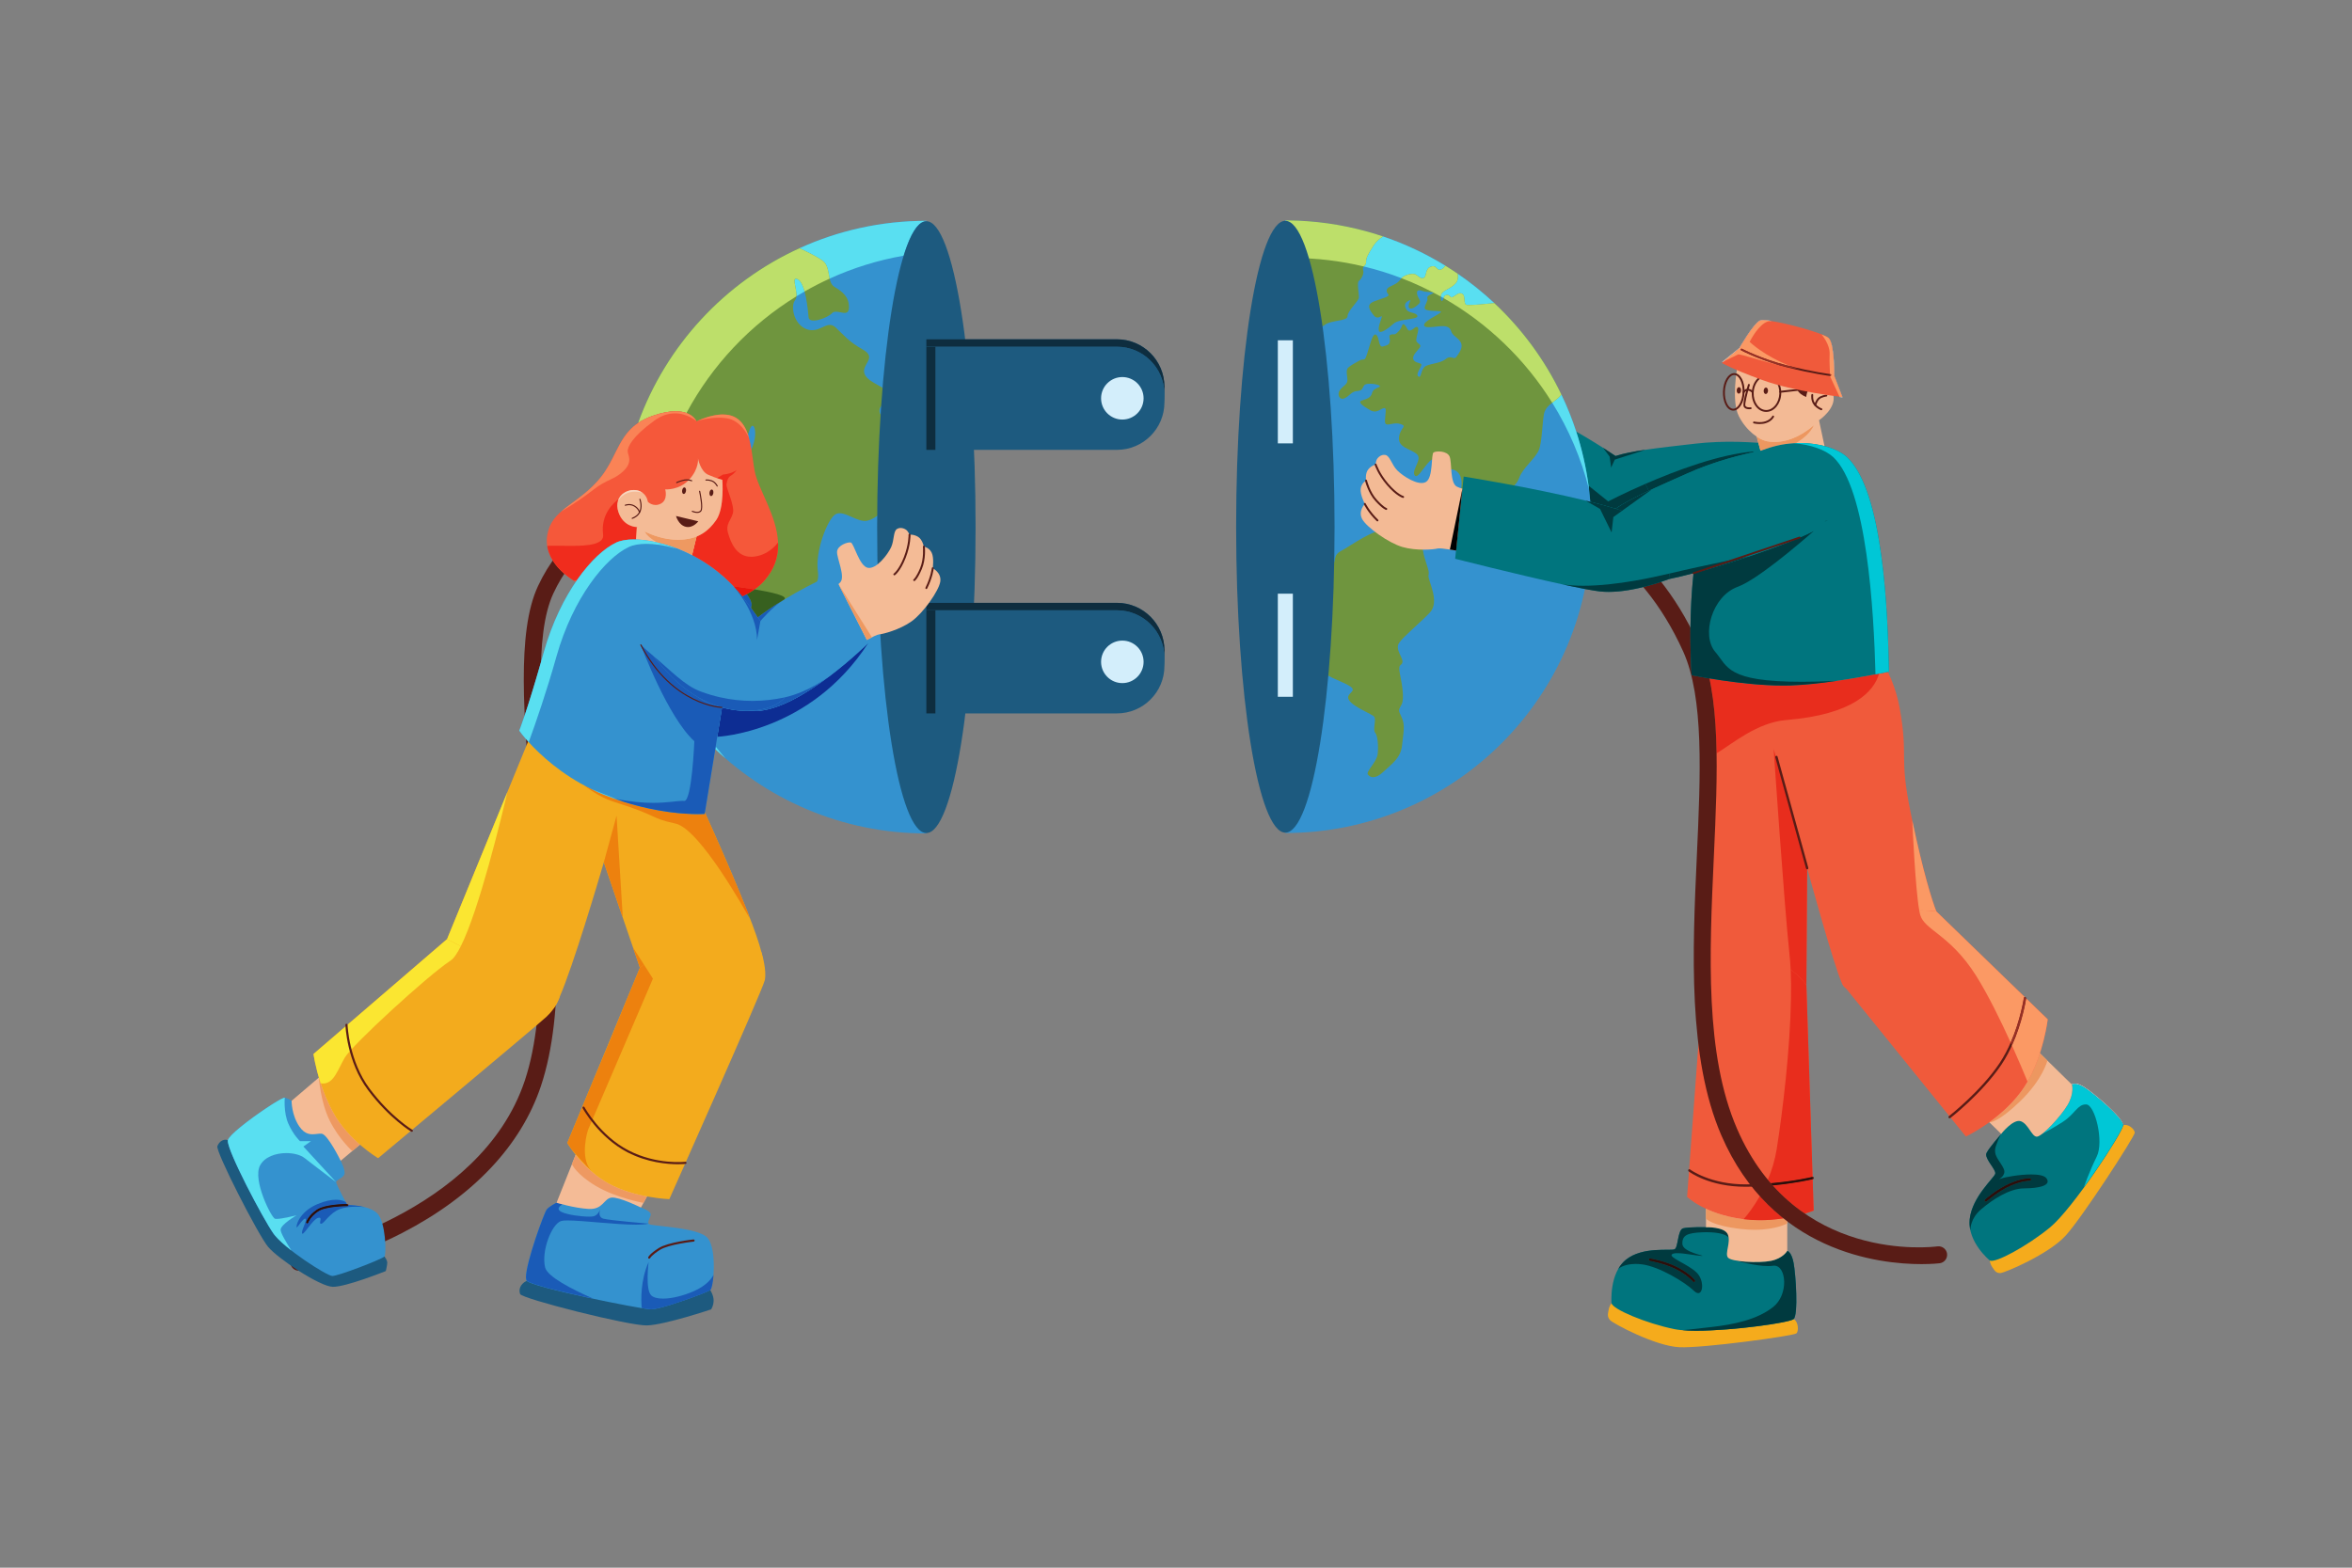 <svg xmlns="http://www.w3.org/2000/svg" xmlns:xlink="http://www.w3.org/1999/xlink" viewBox="0 0 600 400" id="global-communication"><rect x="0" y="0" width="600" height="400" fill="#808080" stroke="none"/><path fill="#F5AB1C" d="M411.104,332.507c0,0-0.547,0.643-0.74,1.712c-0.199,1.072-0.398,1.764,0.368,2.62   c0.769,0.861,11.564,6.64,17.706,6.907c6.145,0.267,29.128-2.895,29.826-3.533c0.691-0.644,0.443-3.106-0.697-3.638   C456.432,336.038,411.104,332.507,411.104,332.507"></path><path fill="#00757E" d="M411.104,332.507c0,0-0.645-7.603,3.667-11.079c4.307-3.478,11.489-2.193,12.428-2.677   c0.945-0.48,0.748-4.976,2.182-5.349c1.44-0.374,5.823-0.271,5.823-0.271l5.92-1.711l14.809,7.733c0,0,1.093,0.2,1.634,3.111   c0.547,2.909,1.242,13.187,0,14.309c-1.234,1.126-23.182,4.013-30.367,2.57C420.021,337.7,411.353,334.058,411.104,332.507"></path><path fill="#591C16" d="M432.125,327.116c-0.091,0-0.18-0.04-0.24-0.118c-0.012-0.015-1.196-1.525-4.159-3.071   c-2.994-1.568-6.807-2.213-6.845-2.22c-0.165-0.027-0.276-0.182-0.249-0.347c0.028-0.165,0.183-0.274,0.348-0.248   c0.159,0.026,3.946,0.667,7.026,2.281c3.095,1.613,4.309,3.174,4.359,3.239c0.101,0.133,0.076,0.321-0.057,0.423L432.125,327.116"></path><path fill="#7F7F7F" d="M432.891,313.126c-1.289,0.02-2.779,0.087-3.51,0.277c-1.433,0.373-1.236,4.868-2.182,5.349   c-0.94,0.483-8.121-0.801-12.428,2.677l0,0l0,0c4.307-3.478,11.489-2.193,12.428-2.677c0.945-0.48,0.748-4.976,2.182-5.349   C430.112,313.212,431.601,313.146,432.891,313.126 M433.867,313.118L433.867,313.118c0.003,0,0.006,0,0.009,0   C433.873,313.118,433.87,313.118,433.867,313.118"></path><path fill="#003A3F" d="M432.125,327.116c-0.091,0-0.18-0.04-0.24-0.118c-0.012-0.015-1.196-1.525-4.159-3.071   c-2.994-1.568-6.807-2.213-6.845-2.22c-0.165-0.027-0.276-0.182-0.249-0.347c0.025-0.148,0.153-0.252,0.299-0.252   c0.016,0,0.032,0.001,0.049,0.004c0.159,0.026,3.946,0.667,7.026,2.281c3.095,1.613,4.309,3.174,4.359,3.239   c0.101,0.133,0.076,0.321-0.057,0.423L432.125,327.116 M433.867,313.118c-0.299,0-0.63,0.002-0.976,0.007   c-1.289,0.02-2.779,0.087-3.51,0.277c-1.433,0.373-1.236,4.868-2.182,5.349c-0.94,0.483-8.121-0.801-12.428,2.677l0,0   c-0.814,0.659-1.45,1.461-1.947,2.332c0.004-0.007,1.328-1.264,4.429-1.264c0.509,0,1.065,0.034,1.672,0.113   c4.307,0.562,10.875,4.495,13.201,6.746c0.428,0.413,0.798,0.59,1.102,0.59c1.349,0,1.411-3.478-0.41-5.245   c-2.228-2.171-7.228-3.856-6.291-4.66c0.245-0.209,0.749-0.287,1.391-0.287c1.825,0,4.769,0.632,6.089,0.69   c0.074,0.003,0.134,0.005,0.18,0.005c1.071,0-4.938-0.904-5.012-3.055c-0.07-2.246,1.287-2.81,5.137-2.971   c0.347-0.015,0.687-0.022,1.017-0.022c3.334,0,5.72,0.722,5.676,1.687c-0.002,0.048,0.001,0.086,0.008,0.114   c-0.012-0.423-0.08-0.836-0.237-1.223c-0.703-1.731-4.351-1.849-5.33-1.849c-0.154,0-0.242,0.003-0.242,0.003l0,0l0,0   c0,0-0.552-0.013-1.328-0.013C433.873,313.118,433.87,313.118,433.867,313.118"></path><path fill="#2C0E0B" d="M420.931,321.107c-0.146,0-0.274,0.104-0.299,0.252c-0.027,0.165,0.084,0.321,0.249,0.347   c0.038,0.007,3.852,0.653,6.845,2.22c2.963,1.546,4.147,3.056,4.159,3.071c0.06,0.078,0.149,0.118,0.24,0.118l0.183-0.062   c0.133-0.102,0.158-0.29,0.057-0.423c-0.05-0.065-1.264-1.626-4.359-3.239c-3.08-1.614-6.867-2.254-7.026-2.281   C420.964,321.109,420.947,321.107,420.931,321.107"></path><path fill="#003A3F" d="M455.929,319.16c-0.066,0.117-1.137,1.939-4.164,2.553c-1.02,0.208-2.461,0.307-3.966,0.307   c-1.755,0-3.598-0.135-4.966-0.389l-0.005,0.003c0,0,4.761,1.407,8.196,1.407c0.459,0,0.894-0.025,1.291-0.082   c0.1-0.014,0.198-0.021,0.294-0.021c3.119,0,3.743,7.396-0.294,10.565c-4.158,3.265-10.105,4.443-15.601,5.082   c-5.273,0.621-7.409,0.807-7.577,0.819c1.066,0.093,2.29,0.134,3.619,0.134c9.326,0,23.795-2.055,24.794-2.964   c1.238-1.122,0.546-11.397,0-14.307C457.041,319.545,456.053,319.194,455.929,319.16"></path><path fill="#F3BA95" d="M435.203,306.23v6.902c0,0,4.758-0.158,5.572,1.846c0.818,2.01-0.789,4.74,0,5.86   c0.792,1.128,7.863,1.511,10.99,0.875c3.129-0.634,4.168-2.559,4.168-2.559v-12.525L435.203,306.23"></path><path fill="#ED9760" d="M435.203,308.426v2.492c0,0,1.282,1.805,9.007,2.668c1.229,0.138,2.365,0.196,3.404,0.196   c5.493,0,8.318-1.617,8.318-1.617v-0.522c-0.332-0.25-0.663-0.507-0.992-0.769c-1.782,0.274-3.789,0.464-5.931,0.464   c-1.356,0-2.765-0.076-4.204-0.255c-0.092-0.008-0.166-0.017-0.254-0.026C440.571,310.528,437.473,309.48,435.203,308.426"></path><path fill="#F5AB1C" d="M507.592,321.609c0,0,0.07,0.871,0.668,1.748c0.603,0.877,0.947,1.502,2.05,1.465   c1.103-0.043,12.323-4.807,16.634-9.544c4.316-4.735,17.597-25.254,17.623-26.238c0.027-0.987-1.826-2.442-2.962-1.893   C540.47,287.704,507.592,321.609,507.592,321.609"></path><path fill="#00757E" d="M507.592,321.609c0,0-5.644-4.59-5.129-10.37c0.512-5.787,6.218-10.674,6.519-11.75   c0.305-1.074-2.91-3.938-2.203-5.343c0.713-1.398,3.73-4.836,3.73-4.836l2.807-5.887l15.254-6.664c0,0,0.869-0.738,3.233,0.781   c2.357,1.517,9.869,7.861,9.802,9.608c-0.058,1.747-12.829,21.251-18.646,26.035C517.141,317.962,508.82,322.456,507.592,321.609"></path><path fill="#591C16" d="M506.586,306.594l-0.228-0.104c-0.11-0.126-0.097-0.316,0.029-0.427c0.125-0.11,3.111-2.708,6.28-4.091   c3.196-1.393,5.085-1.322,5.164-1.314c0.167,0.008,0.295,0.149,0.287,0.315c-0.008,0.167-0.146,0.313-0.315,0.288   c-0.021-0.004-1.845-0.064-4.894,1.266c-3.082,1.344-6.094,3.965-6.124,3.991L506.586,306.594"></path><path fill="#7F7F7F" d="M502.497,310.917c-0.015,0.117-0.027,0.235-0.038,0.353c-0.04,0.449-0.04,0.89-0.008,1.322   c-0.031-0.442-0.029-0.894,0.012-1.352C502.473,311.131,502.484,311.024,502.497,310.917 M506.678,294.61   c-0.031,1.427,2.359,3.722,2.323,4.772C509.079,298.354,506.682,296.055,506.678,294.61"></path><path fill="#003A3F" d="M506.586,306.594l-0.228-0.104c-0.11-0.126-0.097-0.316,0.029-0.427c0.125-0.11,3.111-2.708,6.28-4.091   c2.801-1.22,4.598-1.317,5.053-1.317c0.064,0,0.102,0.002,0.111,0.003c0.167,0.008,0.295,0.149,0.287,0.315   c-0.007,0.154-0.126,0.291-0.278,0.291c-0.012,0-0.025-0.001-0.038-0.003c-0.002,0-0.024-0.001-0.064-0.001   c-0.348,0-2.097,0.075-4.83,1.267c-3.082,1.344-6.094,3.965-6.124,3.991L506.586,306.594 M510.506,289.34   c-0.006,0.007-3.022,3.44-3.726,4.839c-0.067,0.132-0.099,0.276-0.102,0.431c0.004,1.446,2.401,3.744,2.323,4.772   c-0.002,0.048-0.008,0.093-0.02,0.135c-0.297,1.055-5.778,5.77-6.484,11.399c-0.013,0.107-0.024,0.215-0.034,0.322   c-0.041,0.459-0.043,0.91-0.012,1.352c0.033,0.455,0.101,0.899,0.194,1.334c-0.006-0.41,0.027-3.072,2.751-5.376   c2.952-2.503,7.241-5.32,10.956-5.33c3.715-0.014,7.088-0.71,5.689-2.591c-0.531-0.715-2.082-0.965-3.896-0.965   c-2.968,0-6.64,0.669-7.706,1.068c-0.337,0.127-0.479,0.188-0.497,0.188c-0.073,0,1.944-1.018,1.221-2.672   c-0.895-2.059-2.887-3.36-1.989-5.878C510.066,289.86,510.501,289.345,510.506,289.34"></path><path fill="#2C0E0B" d="M517.719,300.656c-0.455,0-2.252,0.097-5.053,1.317c-3.169,1.383-6.155,3.981-6.28,4.091   c-0.126,0.11-0.138,0.301-0.029,0.427l0.228,0.104l0.199-0.075c0.03-0.026,3.042-2.647,6.124-3.991   c2.733-1.192,4.482-1.267,4.83-1.267c0.04,0,0.062,0.001,0.064,0.001c0.013,0.002,0.026,0.003,0.038,0.003   c0.151,0,0.27-0.137,0.278-0.291c0.007-0.166-0.121-0.308-0.287-0.315C517.821,300.657,517.784,300.656,517.719,300.656"></path><path fill="#FFF" d="M529.276,276.47c-0.497,0-0.707,0.179-0.707,0.179l-0.076,0.033l0.078,0.076l0,0   c0,0,0.211-0.179,0.708-0.179c0.511,0,1.326,0.19,2.524,0.96c2.323,1.495,9.649,7.675,9.8,9.528c0.001-0.01,0.002-0.02,0.002-0.028   c0.062-1.747-7.444-8.091-9.806-9.612C530.601,276.66,529.787,276.47,529.276,276.47"></path><path fill="#00C7D6" d="M529.279,276.58c-0.497,0-0.708,0.179-0.708,0.179s0.621,2.128-1.047,5.057   c-1.276,2.242-4.513,5.929-6.545,7.484c1.014-0.53,3.046-1.633,5.254-3.059c3.089-1.988,3.723-4.447,5.858-4.447   c0.038,0,0.077,0.001,0.116,0.002c2.239,0.088,4.571,9.494,2.666,13.326c-1.899,3.82-3.246,7.736-3.254,7.765   c5.048-6.904,9.867-14.641,9.984-15.82c-0.151-1.853-7.477-8.033-9.8-9.528C530.604,276.77,529.79,276.58,529.279,276.58"></path><path fill="#F3BA95" d="M505.779,284.676l4.73,4.635c0,0,3.087-3.914,5.011-3.219c1.924,0.695,2.716,3.811,4.018,3.935   c1.299,0.12,6.316-5.28,7.985-8.21c1.668-2.929,1.047-5.057,1.047-5.057l-8.586-8.407L505.779,284.676"></path><path fill="#7F7F7F" d="M507.484,286.346C507.484,286.346,507.484,286.346,507.484,286.346l0.022,0.022c0,0,0,0,0.001,0   L507.484,286.346 M520.386,268.744L520.386,268.744l1.906,1.867c0.001-0.002,0.001-0.003,0.001-0.003L520.386,268.744"></path><path fill="#ED9760" d="M520.386,268.745c-0.761,2.342-1.786,4.884-3.152,7.255c-0.498,0.884-1.06,1.739-1.658,2.547   c-2.439,3.29-5.469,5.905-8.092,7.799l0.022,0.022c0.003,0,0.011,0.001,0.025,0.001c0.257,0,2.445-0.167,7.859-5.419   c5.693-5.516,6.866-10.191,6.901-10.338L520.386,268.745"></path><path fill="#F05A3B" d="M434.414,251.123c0,0,0.767,3.129,10.896,5.432c5.075,1.147,8.962-0.159,11.57-1.756   c2.601-1.579,3.932-3.442,3.932-3.442l0.199-29.847c0,0,6.687,24.538,8.888,29.426l0.018,0.029   c0.201,0.432,0.355,0.704,0.472,0.799c0.153,0.112,0.307,0.224,0.462,0.357l0.02,0.008c1.205,0.988,2.861,2.2,13.18,1.043   c7.973-0.893,10.202-8.891,10.465-14.755c0.117-2.725-0.191-4.98-0.544-5.863c-1.059-2.632-3.307-9.773-6.143-23.185   c-0.135-0.666-0.271-1.343-0.416-2.039c-3.024-14.718-0.525-13.975-2.791-26.607c-0.961-5.384-3.008-9.707-5.044-12.894   c-1.377-2.159-2.746-3.796-3.771-4.887c-1.006-1.091-1.683-1.644-1.683-1.644l-39.053,6.531l0.187,8.928l-0.191,16.522   L434.414,251.123"></path><path fill="#E82D1D" d="M479.359,171.879c-0.284,0.055-0.589,0.114-0.913,0.175c-2.49,0.48-6.101,1.13-9.981,1.69h-0.05   c-3.941,0.569-8.151,1.04-11.771,1.15c-0.57,0.016-1.149,0.024-1.732,0.024c-6.734,0-14.189-1.039-18.828-1.817   c1.208,5.655,1.707,12.128,1.818,19.111c3.924-2.372,10.333-7.886,17.737-8.494C472.883,182.311,478.082,176.351,479.359,171.879"></path><path fill="#F05A3B" d="M430.381 305.379c0 0 4.458 4.39 14.17 5.677.088.009.162.018.254.026 9.611 1.196 17.865-2.198 17.865-2.198v-.057l-.02-.601c-.008-.161-.008-.347-.018-.563l-.026-.668c-.026-.818-.064-1.888-.099-3.159-.018-.412-.027-.843-.045-1.314l-.045-1.429c-.01-.349-.029-.752-.036-1.211l-.039-1.11-1.53-47.415c0 0-.063-.092-.19-.281-.442-.601-1.684-2.144-3.823-3.685-2.174-1.551-5.291-3.092-9.441-3.627-9.402-1.202-12.943 7.358-12.943 7.358L430.381 305.379M469.898 250.936v.009l.018.02.933 1.156.02.008 30.629 37.857c0 0 8.552-3.985 14.078-11.438.598-.808 1.16-1.663 1.658-2.547 4.131-7.172 5.147-15.912 5.147-15.912l-28.412-27.535c0 0-1.822-.281-4.367-.254-4.013.049-9.847.884-13.217 4.868C471.013 243.529 469.945 250.597 469.898 250.936"></path><path fill="#591C16" d="M497.349 285.337c-.09 0-.179-.041-.239-.118-.102-.132-.078-.322.054-.424.08-.062 8.049-6.271 12.89-13.471 4.825-7.18 6.214-16.584 6.227-16.678.024-.165.173-.289.342-.256.165.024.28.177.257.342-.014.096-1.42 9.632-6.324 16.931-4.896 7.281-12.941 13.549-13.022 13.611L497.349 285.337M445.264 302.806c-9.232 0-14.276-3.771-14.489-3.933-.132-.101-.158-.291-.057-.423.101-.132.29-.159.423-.057.052.039 5.23 3.895 14.478 3.808 9.322-.099 16.669-1.908 16.743-1.925.164-.045.326.058.367.22.04.162-.058.326-.22.366-.074.018-7.486 1.843-16.882 1.942C445.505 302.806 445.384 302.806 445.264 302.806"></path><path fill="#FB9964" d="M487.826,209.367c0.082,1.955,0.798,17.489,1.777,22.931l0,0c0.116-0.001,0.23-0.002,0.343-0.002   c2.364,0,4.024,0.256,4.024,0.256C492.91,229.921,490.662,222.78,487.826,209.367"></path><path fill="#FB9964" d="M516.876,254.753c-0.061,0.401-0.957,6.119-3.617,11.997c1.787,3.97,3.212,7.382,3.975,9.25   c4.131-7.172,5.147-15.912,5.147-15.912L516.876,254.753 M489.946,232.296c-0.113,0-0.227,0-0.343,0.002   c0.091,0.508,0.181,0.941,0.282,1.25c0.562,1.795,2.283,3.017,4.629,4.868c2.672,2.125,6.159,5.057,9.639,10.613   c3.051,4.867,6.241,11.402,8.774,16.985c2.532-5.794,3.345-11.296,3.354-11.368c0.018-0.125,0.107-0.226,0.223-0.254   l-22.534-21.839l0,0C493.969,232.552,492.309,232.296,489.946,232.296"></path><path fill="#973025" d="M516.504,254.392L516.504,254.392c-0.116,0.028-0.205,0.129-0.223,0.254   c-0.01,0.072-0.822,5.574-3.354,11.368c0.112,0.247,0.223,0.493,0.333,0.737c2.661-5.879,3.557-11.596,3.617-11.997l0,0   L516.504,254.392"></path><path fill="#7F7F7F" d="M460.811,251.357L460.811,251.357l1.53,47.415l0.039,1.11c0.002,0.134,0.005,0.264,0.009,0.388l0,0   c-0.004-0.125-0.007-0.254-0.009-0.388c-0.011-0.34-0.019-0.715-0.039-1.11L460.811,251.357"></path><path fill="#E82D1D" d="M452.467,191.126c0,0,2.629,39.134,4.041,52.412c0.127,1.203,0.226,2.501,0.291,3.853l0,0   c2.139,1.542,3.381,3.084,3.823,3.685c0.127,0.188,0.19,0.281,0.19,0.281l0,0l0.199-29.847L452.467,191.126"></path><path fill="#E82D1D" d="M456.799 247.391c.11 2.294.136 4.794.081 7.407-.208 12.874-2.093 28.69-3.641 38.408-.443 2.788-1.254 5.419-2.254 7.808.247.299.499.596.75.885 6.23-.541 10.572-1.609 10.628-1.623.009-.002.018-.004.026-.006-.004-.125-.007-.254-.009-.388l-.039-1.11-1.53-47.415c0 0-.063-.092-.19-.281C460.179 250.476 458.937 248.933 456.799 247.391M448.923 305.209c-1.37 2.414-2.841 4.418-4.119 5.872 1.44.179 2.849.255 4.204.255 2.141 0 4.148-.19 5.931-.464C452.867 309.224 450.847 307.345 448.923 305.209M462.41 300.886c-.669.159-4.639 1.065-10.179 1.574 2.586 2.883 5.349 5.248 8.18 7.189 1.434-.427 2.259-.766 2.259-.766v-.057l-.02-.601c-.008-.161-.008-.347-.018-.563l-.026-.668c-.026-.818-.064-1.888-.099-3.159-.018-.412-.027-.843-.045-1.314l0 0c-.018-.451-.035-.922-.045-1.429l0 0C462.414 301.026 462.412 300.957 462.41 300.886"></path><path fill="#2C0E0B" d="M462.389,300.271L462.389,300.271c-0.009,0.001-0.018,0.003-0.026,0.006   c-0.056,0.013-4.398,1.082-10.628,1.623c0.164,0.189,0.33,0.377,0.496,0.562c5.54-0.51,9.51-1.416,10.179-1.574l0,0   C462.403,300.696,462.395,300.49,462.389,300.271"></path><path fill="#591C16" d="M461.013 221.812c-.133 0-.254-.088-.292-.223l-7.843-28.362c-.044-.16.05-.327.211-.371.161-.045.328.05.372.211l7.843 28.362c.044.16-.05.327-.211.371L461.013 221.812zM490.163 322.543c-10.927 0-38.18-3.136-51.029-32.822-8.619-19.913-7.37-47.205-6.268-71.282.951-20.788 1.85-40.424-3.488-52.224-11.313-25.013-28.26-29.867-28.43-29.914-1.154-.313-1.842-1.502-1.532-2.656.309-1.155 1.49-1.844 2.646-1.539.772.203 19.048 5.294 31.272 32.32 5.767 12.749 4.845 32.89 3.869 54.211-1.134 24.763-2.305 50.368 5.915 69.36 14.877 34.373 49.671 30.215 51.144 30.018 1.182-.144 2.278.68 2.436 1.867.158 1.187-.674 2.277-1.862 2.437C494.755 322.329 493.015 322.543 490.163 322.543"></path><path fill="#00757E" d="M460.285,136.474c-5.12,1.721-28.38,2.271-40.61,1.07c-3.16-0.3-5.58-0.73-6.77-1.28   c-5.76-2.68-7.75-10.979-6.25-15.75c0.5-1.6,1.859-2.75,4.019-3.63c0.45-0.19,0.931-0.37,1.45-0.53   c2.05-0.659,4.64-1.159,7.731-1.609h0.009c3.52-0.52,7.701-0.98,12.47-1.53c15.03-1.74,29.14,1.62,29.14,1.62   C469.505,116.194,466.724,134.304,460.285,136.474"></path><path fill="#00757E" d="M419.675,137.544c0,0-10.76,0.79-17.66-2.25c-6.899-3.04-32.779-19.01-32.779-19.01l8.349-19.37   c0,0,19.1,9.519,31.38,17.359h0.01c1.111,0.711,2.17,1.41,3.15,2.08c0.29,0.2,0.57,0.401,0.84,0.591   c2.05,1.45,3.71,2.779,4.78,3.909C424.804,128.304,419.675,137.544,419.675,137.544"></path><path fill="#003A3F" d="M447.449,115.189c-8.796,0.694-19.941,4.891-27.729,8.283c0.34,0.585,0.622,1.172,0.853,1.759   c0.293-0.138,0.59-0.277,0.893-0.417l0,0l0,0h0.01c2.67-1.23,5.69-2.56,9.03-4.05c5.797-2.589,11.712-4.268,16.626-5.342   L447.449,115.189"></path><path fill="#003A3F" d="M419.72,123.472c-5.604,2.44-9.469,4.463-9.469,4.463l-5.001-4.013c0.044,0.329,0.086,0.661,0.126,0.992   c-0.002-0.006-0.002-0.01-0.004-0.016c0.125,1.036,0.231,2.08,0.315,3.128c2.315,0.58,4.508,1.178,6.458,1.777   c2.077-1.448,4.92-2.923,8.428-4.573C420.342,124.645,420.06,124.057,419.72,123.472"></path><defs><polyline id="a" points="327.893 212.551 407.938 212.551 407.938 56.239 327.893 56.239 327.893 212.551"></polyline></defs><clipPath id="b"><use overflow="visible" xlink:href="#a"></use></clipPath><path fill="#3492CF" d="M249.63,134.395c0,43.164,34.991,78.156,78.156,78.156    c43.164,0,78.156-34.992,78.156-78.156c0-43.166-34.992-78.156-78.156-78.156C284.621,56.239,249.63,91.229,249.63,134.395" clip-path="url(#b)"></path><path fill="#6F953E" d="M371.359 72.28c-1.333 1.525-3.483 1.771-3.729 2.996-.244 1.225.055 1.824.408 1.361.355-.463.135-1.335 1.089-1.389.376-.021.565.139.719.3.235.247.385.493.995.081 1.009-.681 1.581-1.144 2.318-.572.734.572.108 2.424.952 2.724.515.182 4.244-.161 7.08-.457 7.065 6.612 12.902 14.518 17.13 23.344-.07.107-.151.213-.246.315-1.416 1.525-3.376 2.287-4.029 4.03-.655 1.743-.545 7.734-1.526 9.912s-4.031 4.467-4.902 6.863c-.871 2.395-2.723 3.268-4.248 3.595-1.525.326-2.613-.545-2.613-.545s-1.743 4.466-3.814 5.555c-2.069 1.09-3.921.872-5.555 1.09-1.634.218-5.447 2.505-7.082 4.031-1.633 1.525-1.743 3.922-.87 6.862.87 2.941 1.198 3.268.98 4.467-.218 1.197 3.05 6.645.326 9.477-2.722 2.832-6.754 6.099-7.843 7.733-1.089 1.635 1.089 3.812.872 4.903-.218 1.089-1.2.218-.654 2.942.545 2.722 1.198 6.317.437 7.843-.763 1.524-.983 1.198 0 3.268.979 2.069.435 3.921.109 7.189-.327 3.268-2.724 4.793-4.793 6.754-2.069 1.96-3.378 1.416-3.922.654-.544-.763 2.288-3.159 2.505-5.229.218-2.069 0-4.685-.653-5.447-.653-.762.327-3.268-.218-4.03-.545-.763-5.229-2.396-6.428-4.249-1.197-1.851 2.615-2.178 0-3.703-2.613-1.526-6.536-2.396-6.426-4.14.109-1.743.975-3.812-.003-4.793-.978-.98-4.682-1.743-5.771-3.268-1.09-1.525.279-5.338-.841-7.081-1.12-1.742-2.536-5.01-.575-7.406 1.961-2.396 8.06-1.961 9.259-3.595 1.198-1.634.109-2.941 2.395-4.14 2.289-1.198 8.39-5.773 11.657-5.338 3.268.436 6.864-.436 7.624-1.198.763-.762-.217-4.248 1.416-4.574.605-.121 1.166.057 1.648.234.82.303 1.415.605 1.62-.561.327-1.852-2.178-4.03.219-4.03 2.396 0 5.446 2.941 6.209.327.762-2.615.109-5.556-2.615-5.665-2.722-.109-3.485-3.812-5.229-2.069-1.742 1.743-3.268 4.901-3.921 3.485-.653-1.416 2.179-4.03.544-5.337-1.634-1.308-4.794-1.634-4.466-4.248.326-2.616 2.288-2.724.326-3.377-.765-.255-1.545-.129-2.207-.003-1.036.197-1.78.394-1.714-.869.11-2.069.545-3.377-.326-3.158-.872.218-1.852 1.415-3.377.544-1.527-.871-3.486-2.069-2.179-2.504 1.308-.436 2.288-.654 2.614-1.961.327-1.308 2.179-1.308 1.961-1.743-.219-.435-3.486-.98-4.031-.108-.544.871-.436 1.306-1.852 1.416-1.416.109-1.852 1.307-3.158 1.852-1.308.545-1.961-1.089-1.09-2.178.871-1.089 1.744-1.307 1.852-2.287.109-.98-.546-2.724.219-3.377.762-.653 1.661-1.144 2.914-1.824 1.252-.682 1.17.571 1.934-1.771.762-2.342 1.361-5.338 2.26-4.793.897.545.544 3.322 1.742 2.996 1.199-.327 1.688-.49 1.77-1.348.081-.857-.489-1.505.367-1.712.268-.065.437-.054.576-.042.308.025.476.049 1.263-.737 1.144-1.144.817-2.329 1.552-1.674.735.653.653 1.715 1.553 1.389.899-.327 1.103-1.022 1.716-.818.612.204-.205 2.165-.286 3.228-.082 1.062 1.511 1.021.899 1.961-.612.939-2.042 2.042-1.634 3.063.408 1.021 2.083.776 2.043 1.389-.042.612-1.553 2.41-.777 2.941.777.531.572-1.429 1.512-2.369.94-.94 3.922-.817 5.433-2.042.777-.631 1.307-.504 1.737-.377.405.12.724.239 1.082-.276.733-1.062 1.755-2.41 1.021-3.677-.736-1.267-2.084-1.634-2.41-2.777-.328-1.144-1.307-1.471-3.146-1.267-1.839.204-4.085.567-3.717-.554.367-1.121 5.106-3.041 4.126-3.245-.98-.204-3.88 0-4.003-.777-.123-.776.891-1.879.67-2.573-.221-.694.841-.94 1.454-1.307.612-.368-1.839-.205-2.615-.531-.776-.327-1.675-.409-1.471.735.204 1.144 1.185 1.755.531 2.45-.654.695-2.208 1.839-2.615.98-.409-.857 1.062-2.328-.081-1.715-1.144.612-1.102 1.429-.49 2.328.613.898 2.573.653 2.737 1.593.163.94-4.657.653-6.046 1.92-1.389 1.266-3.636 2.859-3.799 1.757-.164-1.103.49-2.369.734-3.349.112-.452-.069-.287-.41-.123-.399.192-1.015.384-1.631-.408-1.143-1.471-1.92-2.696.041-3.513 1.961-.818 4.207-1.185 3.677-1.839-.531-.653-.695-1.389.449-1.96 1.144-.572 1.973-.844 2.737-1.933.762-1.09 3.076-1.634 3.894-1.117.818.518 1.28 1.171 2.015.79.736-.381.246-2.369 1.825-2.86.785-.243 1.119.065 1.411.373.295.312.546.624 1.176.363.57-.235.808-.638 1.035-.962 1.068.658 2.123 1.342 3.159 2.05C372.042 70.697 371.94 71.617 371.359 72.28M327.479 59.537c.756-.484.739-2.023.574-3.298 8.664.028 16.996 1.465 24.778 4.095-.851.516-1.751 1.256-2.424 2.307-1.742 2.723-1.905 3.268-1.905 4.248s-1.089.98-.763 2.014c.328 1.035-.544 2.396-1.089 2.778-.544.381.056 3.323 0 4.248-.054.926-2.886 3.377-2.886 4.738 0 1.362-4.249.926-5.883 2.289-1.634 1.361-4.466-.49-4.029-1.798.435-1.307.979-3.159.381-5.229-.6-2.069-4.086-1.961-3.922-3.432.163-1.47 1.525-2.069.38-3.158-1.143-1.09-4.845-1.743-5.5-4.739C324.538 61.606 326.117 60.408 327.479 59.537" clip-path="url(#b)"></path><path fill="#591C16" d="M291.145,164.766c-1.804,0-4.24-0.993-5.98-2.229    c-1.166-0.827-3.102-2.521-2.969-4.557c0.076-1.168,0.332-1.931,0.537-2.543c0.456-1.362,0.664-1.983-1.883-5.084    c-2.48-3.02-2.31-5.267-2.129-7.645c0.096-1.261,0.195-2.565-0.116-4.038c-0.427-2.015-2.204-3.677-4.084-5.438    c-1.995-1.867-4.058-3.798-4.656-6.322c-0.26-1.094-0.55-1.943-0.783-2.627c-0.363-1.063-0.562-1.648-0.258-2.034    c0.376-0.476,1.331-0.426,4.186-0.147c5.624,0.542,7.68-3.299,9.656-7.02l0.124-0.233c1.603-3.014,1.203-5.855,0.71-6.121    c-0.114-0.057-0.265,0.136-0.375,0.338c-0.306,0.562-0.557,1.46-0.848,2.502c-0.618,2.213-1.387,4.968-3.215,6.225    c-2.552,1.754-8.649,3.616-10.719,0.771c-0.656-0.902-1.519-1.751-2.28-2.501c-1.174-1.154-2.101-2.066-1.981-2.825    c0.049-0.31,0.269-0.563,0.654-0.756c0.898-0.45,1.986-0.26,3.04-0.074c1.364,0.238,2.652,0.466,3.514-0.611    c1.313-1.643,1.913-3.856,1.626-4.163c-0.027-0.029-0.136-0.008-0.309,0.109c-0.392,0.27-0.698,0.646-1.022,1.047    c-0.691,0.851-1.474,1.815-3.203,1.517c-0.673-0.116-1.362-0.309-2.029-0.496c-1.619-0.453-3.148-0.881-3.833,0.016    c-0.459,0.599-1.35,1.342-2.381,2.202c-1.381,1.152-2.947,2.458-3.739,3.669c-1.363,2.086-5.013,10.508-5.05,10.592l-0.17,0.115    l-0.175-0.105c-0.017-0.035-0.428-0.866-0.877-2.384l-0.006-0.079c1.773-13.188,6.945-25.797,14.957-36.465    c7.881-10.494,18.338-18.907,30.24-24.328h0.159c1.977,0.912,4.617,2.211,5.973,3.215c1.178,0.873,1.421,2.297,1.656,3.673    c0.215,1.264,0.418,2.456,1.352,3.017c2.035,1.221,3.854,2.559,3.768,5.479c-0.018,0.609-0.173,1.022-0.474,1.261    c-0.472,0.374-1.164,0.234-1.898,0.086c-0.765-0.153-1.558-0.313-2.009,0.166c-1.047,1.118-4.218,2.296-5.568,1.828    c-0.435-0.149-0.685-0.453-0.723-0.878l-0.013-0.143c-0.507-5.601-1.404-8.773-2.664-9.429c-0.259-0.135-0.403-0.146-0.45-0.11    c-0.192,0.144-0.015,1.062,0.128,1.801c0.254,1.314,0.542,2.805-0.098,3.573c-0.538,0.646-0.649,2.011-0.277,3.396    c0.232,0.863,1.003,2.957,3.138,3.738c1.562,0.57,2.792,0.005,3.878-0.495c1.191-0.548,2.315-1.066,3.537,0.059    c0.528,0.485,0.991,0.943,1.439,1.388c1.455,1.44,2.712,2.685,5.552,4.29c2.389,1.351,1.695,2.589,1.024,3.786    c-0.442,0.787-0.898,1.602-0.532,2.519c0.463,1.157,1.857,1.927,3.206,2.672c1.417,0.782,2.754,1.521,2.933,2.68    c0.146,0.954-0.531,1.596-1.187,2.217c-0.963,0.911-1.794,1.698-0.483,3.416c0.848,1.111,1.834,1.948,2.788,2.757    c1.696,1.439,3.161,2.682,3.215,4.951c0.035,1.505-0.456,2.675-0.85,3.615c-0.538,1.281-0.893,2.128,0.137,3.114    c1.042,0.999,1.473,2.762,1.099,4.491c-0.355,1.642-1.347,2.859-2.721,3.343c-1.418,0.498-2.636,1.41-3.813,2.293    c-1.301,0.975-2.53,1.896-3.894,2.148c-1.231,0.221-2.63-0.39-3.982-0.986c-1.517-0.67-2.949-1.303-3.961-0.694    c-1.827,1.097-5.165,9.101-4.401,14.352c0.438,3.021-1.021,4.342-2.432,5.619c-1.033,0.937-2.009,1.82-2.309,3.35    c-0.194,0.991-0.31,2.079-0.422,3.131c-0.325,3.048-0.631,5.928-2.714,6.812C292.061,164.695,291.625,164.766,291.145,164.766z     M270.123,122.271c-0.544,0-0.879,0.062-1,0.214c-0.176,0.223,0.021,0.8,0.319,1.675c0.236,0.691,0.529,1.551,0.793,2.662    c0.571,2.413,2.592,4.304,4.546,6.133c1.926,1.802,3.745,3.505,4.196,5.637c0.323,1.525,0.222,2.857,0.124,4.146    c-0.174,2.3-0.34,4.472,2.043,7.373c2.681,3.264,2.436,3.993,1.949,5.446c-0.198,0.592-0.445,1.328-0.518,2.448    c-0.088,1.353,0.936,2.891,2.81,4.222c2.376,1.687,5.468,2.565,6.893,1.964c1.876-0.797,2.171-3.568,2.484-6.503    c0.113-1.06,0.229-2.155,0.427-3.163c0.323-1.653,1.392-2.621,2.426-3.559c1.398-1.266,2.719-2.462,2.31-5.282    c-0.335-2.309,0.106-5.516,1.212-8.799c1.003-2.978,2.326-5.307,3.37-5.934c1.183-0.707,2.702-0.037,4.311,0.672    c1.301,0.573,2.648,1.17,3.76,0.96c1.277-0.236,2.471-1.131,3.735-2.078c1.201-0.899,2.442-1.83,3.916-2.348    c1.246-0.438,2.148-1.555,2.475-3.064c0.347-1.603-0.042-3.227-0.991-4.135c-1.219-1.168-0.758-2.266-0.225-3.537    c0.4-0.954,0.854-2.035,0.82-3.458c-0.05-2.1-1.455-3.291-3.081-4.671c-0.969-0.821-1.971-1.672-2.844-2.816    c-1.519-1.99-0.433-3.017,0.524-3.923c0.611-0.579,1.189-1.125,1.073-1.882c-0.15-0.975-1.408-1.67-2.74-2.405    c-1.407-0.777-2.862-1.581-3.375-2.864c-0.434-1.085,0.09-2.021,0.553-2.846c0.659-1.176,1.18-2.104-0.879-3.268    c-2.884-1.631-4.219-2.953-5.632-4.353c-0.445-0.44-0.906-0.896-1.429-1.378c-1.035-0.952-1.955-0.528-3.12,0.008    c-1.153,0.53-2.457,1.131-4.168,0.507c-1.621-0.593-2.851-2.05-3.375-3.997c-0.41-1.522-0.271-2.99,0.353-3.738    c0.524-0.63,0.243-2.086,0.016-3.257c-0.213-1.099-0.366-1.892,0.017-2.178c0.29-0.219,0.714,0.005,0.854,0.077    c2.084,1.085,2.673,7.594,2.867,9.732l0.013,0.142c0.025,0.276,0.174,0.452,0.468,0.554c1.219,0.419,4.208-0.706,5.167-1.729    c0.596-0.635,1.534-0.445,2.362-0.278c0.645,0.13,1.254,0.255,1.586-0.012c0.208-0.165,0.316-0.483,0.331-0.975    c0.08-2.715-1.649-3.981-3.583-5.142c-1.084-0.65-1.302-1.927-1.532-3.278c-0.222-1.303-0.452-2.649-1.507-3.431    c-1.312-0.973-3.876-2.236-5.827-3.14c-11.811,5.396-22.189,13.755-30.015,24.175c-7.964,10.605-13.109,23.139-14.879,36.247    c0.261,0.874,0.511,1.519,0.669,1.896c0.75-1.72,3.684-8.378,4.909-10.254c0.823-1.258,2.412-2.583,3.813-3.752    c0.972-0.811,1.89-1.576,2.323-2.141c0.842-1.103,2.492-0.641,4.237-0.151c0.657,0.185,1.336,0.375,1.991,0.487    c1.511,0.258,2.157-0.538,2.843-1.382c0.327-0.403,0.666-0.819,1.102-1.12c0.455-0.312,0.698-0.167,0.803-0.056    c0.532,0.572-0.324,3.055-1.608,4.661c-1.002,1.252-2.463,0.995-3.876,0.748c-1.039-0.183-2.019-0.354-2.804,0.039    c-0.272,0.137-0.419,0.292-0.448,0.476c-0.089,0.564,0.863,1.502,1.872,2.495c0.772,0.759,1.647,1.62,2.321,2.547    c1.929,2.654,7.747,0.822,10.195-0.861c1.714-1.178,2.463-3.859,3.064-6.013c0.297-1.063,0.553-1.982,0.88-2.581    c0.369-0.676,0.745-0.566,0.889-0.491c0.967,0.521,0.868,3.962-0.554,6.635l-0.124,0.233c-2.036,3.83-4.147,7.782-10.029,7.22    C271.729,122.359,270.775,122.271,270.123,122.271z" clip-path="url(#b)"></path><path fill="#FFF" d="M328.575,56.239h-0.681c0.053,0,0.108,0,0.161,0c0,0,0,0,0,0    c7.175,0.023,14.122,1.012,20.717,2.846C342.335,57.294,335.565,56.308,328.575,56.239" clip-path="url(#b)"></path><path fill="#59DFF1" d="M327.893,56.239v2.798c0.326-0.694,0.287-1.823,0.161-2.797    C328.001,56.239,327.946,56.239,327.893,56.239" clip-path="url(#b)"></path><path fill="#FFF" d="M398.316,100.676c0,0,0,0.001-0.001,0.001    c1.455,3.038,2.719,6.183,3.777,9.423c0.001,0,0.001,0.001,0.002,0.001C401.035,106.86,399.772,103.715,398.316,100.676     M371.852,69.834c0,0.001,0,0.002,0.001,0.003c3.302,2.258,6.422,4.763,9.333,7.488c0.001,0,0.001,0,0.002,0    C378.277,74.6,375.154,72.092,371.852,69.834 M352.832,60.334c-0.001,0.001-0.002,0.001-0.004,0.002    c5.6,1.893,10.91,4.4,15.86,7.446c0-0.001,0.001-0.001,0.001-0.002C363.742,64.736,358.429,62.227,352.832,60.334 M349.214,59.209    c0.022,0.006,0.044,0.012,0.066,0.019C349.258,59.221,349.236,59.215,349.214,59.209 M348.981,59.143    c0.041,0.011,0.081,0.023,0.122,0.034C349.063,59.166,349.022,59.154,348.981,59.143 M348.772,59.085    c0.058,0.016,0.118,0.033,0.176,0.049C348.89,59.117,348.831,59.101,348.772,59.085" clip-path="url(#b)"></path><path fill="#00C7D6" d="M402.093,110.1c1.452,4.444,2.517,9.066,3.154,13.821l0.002,0.002    c-0.637-4.756-1.702-9.376-3.154-13.822C402.094,110.1,402.093,110.1,402.093,110.1" clip-path="url(#b)"></path><path fill="#00636B" d="M405.246,123.921c0.044,0.325,0.085,0.651,0.125,0.978    c0.002,0.006,0.002,0.01,0.004,0.016c-0.04-0.331-0.082-0.662-0.126-0.992L405.246,123.921" clip-path="url(#b)"></path><path fill="#59DFF1" d="M398.315,100.677c-0.068,0.104-0.147,0.207-0.24,0.306    c-0.646,0.695-1.404,1.232-2.1,1.775c4.205,6.76,7.406,14.21,9.396,22.14c-0.04-0.327-0.081-0.652-0.125-0.978    c-0.637-4.755-1.702-9.377-3.154-13.821C401.034,106.86,399.77,103.715,398.315,100.677 M371.853,69.837    c0.189,0.867,0.085,1.783-0.494,2.444c-1.333,1.525-3.483,1.771-3.729,2.996c-0.028,0.14-0.049,0.272-0.063,0.395    c0.235,0.131,0.47,0.264,0.704,0.397c0.109-0.394,0.229-0.784,0.857-0.819c0.023-0.001,0.045-0.002,0.066-0.002    c0.333,0,0.509,0.151,0.653,0.302c0.144,0.151,0.256,0.302,0.461,0.302c0.13,0,0.297-0.061,0.534-0.221    c0.691-0.466,1.177-0.83,1.651-0.83c0.219,0,0.435,0.077,0.667,0.258c0.734,0.572,0.108,2.424,0.952,2.724    c0.1,0.035,0.321,0.051,0.632,0.051c1.294,0,4.157-0.269,6.442-0.507C378.274,74.6,375.154,72.095,371.853,69.837 M352.828,60.336    c-0.85,0.516-1.748,1.255-2.42,2.305c-1.742,2.723-1.905,3.268-1.905,4.248c0,0.561-0.357,0.801-0.601,1.098    c3.292,0.791,6.501,1.791,9.616,2.984c0.646-0.678,1.895-1.095,2.826-1.095c0.361,0,0.675,0.063,0.887,0.197    c0.647,0.41,1.071,0.904,1.584,0.904c0.135,0,0.277-0.034,0.431-0.114c0.736-0.381,0.246-2.369,1.825-2.86    c0.198-0.061,0.368-0.088,0.515-0.088c0.436,0,0.678,0.23,0.896,0.46c0.218,0.23,0.411,0.46,0.751,0.46    c0.121,0,0.26-0.029,0.424-0.097c0.568-0.234,0.805-0.634,1.032-0.957C363.738,64.737,358.428,62.229,352.828,60.336" clip-path="url(#b)"></path><path fill="#BDDF6A" d="M372.492 74.8c-.474 0-.96.364-1.651.83-.237.16-.404.221-.534.221-.205 0-.317-.151-.461-.302-.145-.151-.321-.302-.653-.302-.021 0-.043.001-.066.002-.628.035-.748.425-.857.819 11.303 6.457 20.841 15.656 27.704 26.69.696-.543 1.454-1.08 2.1-1.775.093-.099.172-.202.24-.306 0 0 0-.001.001-.001-4.228-8.826-10.064-16.738-17.128-23.351-.001 0-.001 0-.002 0-2.285.238-5.148.507-6.442.507-.312 0-.532-.016-.632-.051-.844-.3-.218-2.151-.952-2.724C372.927 74.877 372.711 74.8 372.492 74.8M368.69 67.781c0 .001-.001.001-.001.002-.227.324-.464.723-1.032.957-.165.068-.304.097-.424.097-.34 0-.534-.23-.751-.46-.218-.23-.46-.46-.896-.46-.147 0-.317.026-.515.088-1.579.49-1.089 2.479-1.825 2.86-.154.079-.295.114-.431.114-.513 0-.938-.495-1.584-.904-.212-.134-.526-.197-.887-.197-.932 0-2.181.417-2.826 1.095 3.477 1.332 6.832 2.904 10.05 4.699.015-.123.035-.255.063-.395.246-1.225 2.396-1.471 3.729-2.996.578-.661.682-1.577.494-2.444 0-.001 0-.002-.001-.003C370.815 69.124 369.762 68.441 368.69 67.781M328.054 56.239C328.054 56.239 328.054 56.239 328.054 56.239c.126.975.166 2.104-.161 2.798v6.805c.556-.012 1.114-.018 1.672-.018 6.314 0 12.455.75 18.336 2.164.244-.297.601-.537.601-1.098 0-.98.163-1.526 1.905-4.248.672-1.05 1.57-1.79 2.42-2.305.001-.001.002-.001.004-.002-1.171-.396-2.356-.765-3.552-1.107-.022-.006-.044-.012-.066-.019-.038-.011-.072-.021-.11-.031-.041-.012-.081-.023-.122-.034-.011-.003-.022-.006-.033-.009-.058-.016-.117-.033-.176-.049l-.001 0C342.175 57.251 335.229 56.262 328.054 56.239" clip-path="url(#b)"></path><ellipse cx="327.894" cy="134.395" fill="#1D5A7F" rx="12.554" ry="78.052"></ellipse><rect width="3.833" height="26.307" x="325.977" y="151.479" fill="#D3EEFB"></rect><defs><polyline id="c" points="156.27 212.655 236.315 212.655 236.315 56.343 156.27 56.343 156.27 212.655"></polyline></defs><clipPath id="d"><use overflow="visible" xlink:href="#c"></use></clipPath><path fill="#3492CF" d="M158.159,134.499c0,43.165,34.992,78.156,78.156,78.156    c43.165,0,78.157-34.992,78.157-78.156c0-43.165-34.992-78.156-78.157-78.156C193.151,56.343,158.159,91.334,158.159,134.499" clip-path="url(#d)"></path><path fill="#0D2D93" d="M221.514,164.034L221.514,164.034c0,0-4.33,4.32-10.109,8.66l-0.07,0.04    c-5.807,4.36-13.046,8.693-18.822,8.693c-0.331,0-0.657-0.014-0.977-0.043l-0.24-0.02l0,0c-0.278,0.011-0.561,0.017-0.848,0.017    c-1.938,0-4.059-0.269-6.272-0.888l0,0c-0.069,0.53-0.109,0.821-0.109,0.821l-1.092,6.675    C183.103,187.985,206.695,187.011,221.514,164.034" clip-path="url(#d)"></path><path fill="#6F953E" d="M279.891 72.385c-1.334 1.525-3.485 1.771-3.73 2.996-.245 1.225.055 1.824.409 1.361.354-.463.136-1.335 1.089-1.389.954-.055.708 1.062 1.716.381s1.579-1.144 2.314-.571c.735.571.109 2.423.953 2.723.515.183 4.245-.161 7.081-.457 7.063 6.612 12.901 14.519 17.129 23.344-.071.107-.151.213-.245.315-1.416 1.524-3.377 2.287-4.031 4.03-.653 1.743-.544 7.733-1.524 9.912s-4.03 4.467-4.902 6.863c-.871 2.396-2.724 3.268-4.248 3.595-1.524.326-2.614-.545-2.614-.545s-1.743 4.466-3.812 5.555c-2.07 1.09-3.921.872-5.555 1.09-1.635.218-5.447 2.505-7.081 4.03s-1.743 3.922-.872 6.862c.872 2.941 1.199 3.268.981 4.467-.218 1.197 3.05 6.645.327 9.477-2.724 2.832-6.754 6.1-7.844 7.733-1.09 1.635 1.09 3.812.871 4.902-.217 1.089-1.197.218-.653 2.941.545 2.723 1.198 6.317.437 7.843-.764 1.524-.98 1.198 0 3.268.979 2.07.436 3.922.108 7.189s-2.724 4.793-4.793 6.754-3.377 1.416-3.921.653c-.545-.763 2.287-3.159 2.505-5.229s0-4.685-.653-5.446c-.653-.763.325-3.269-.219-4.031-.544-.762-5.228-2.396-6.426-4.248-1.199-1.852 2.614-2.179 0-3.703-2.615-1.525-6.536-2.396-6.427-4.14.108-1.743.976-3.812-.003-4.793s-4.682-1.743-5.771-3.268c-1.09-1.525.278-5.338-.841-7.081-1.12-1.742-2.536-5.01-.576-7.406 1.961-2.396 8.062-1.961 9.26-3.595 1.197-1.634.109-2.941 2.396-4.14s8.387-5.773 11.655-5.338c3.268.437 6.862-.436 7.625-1.198.763-.762-.218-4.248 1.416-4.574 1.634-.327 2.94 1.524 3.269-.327.326-1.852-2.181-4.03.217-4.03 2.396 0 5.447 2.941 6.209.327.763-2.614.109-5.556-2.613-5.665-2.725-.108-3.486-3.812-5.229-2.069-1.744 1.743-3.269 4.901-3.922 3.485-.654-1.416 2.178-4.03.544-5.337-1.634-1.308-4.792-1.634-4.466-4.249.326-2.614 2.288-2.723.326-3.376-1.96-.654-4.03 1.198-3.921-.872.107-2.069.545-3.377-.327-3.158-.871.218-1.853 1.415-3.376.544-1.525-.871-3.485-2.069-2.179-2.505 1.306-.436 2.286-.654 2.614-1.961.327-1.308 2.179-1.308 1.96-1.743-.217-.436-3.485-.98-4.029-.108-.545.871-.436 1.307-1.852 1.416-1.417.108-1.853 1.307-3.16 1.852-1.307.545-1.961-1.089-1.089-2.179.872-1.089 1.743-1.307 1.853-2.287.108-.98-.545-2.724.217-3.377.763-.653 1.662-1.144 2.914-1.824 1.253-.682 1.172.571 1.934-1.771.761-2.342 1.362-5.338 2.26-4.793.899.545.545 3.322 1.744 2.996 1.197-.327 1.687-.49 1.77-1.349.082-.857-.49-1.505.367-1.712.858-.208.695.364 1.837-.779 1.146-1.145.818-2.329 1.554-1.675.735.653.653 1.715 1.553 1.389.898-.327 1.103-1.021 1.716-.817.611.204-.204 2.165-.286 3.228-.082 1.062 1.512 1.021.897 1.961-.611.939-2.042 2.042-1.634 3.063.409 1.021 2.084.775 2.043 1.389-.041.612-1.552 2.41-.776 2.94.776.531.572-1.43 1.512-2.369s3.921-.816 5.433-2.042 2.084.408 2.818-.653c.736-1.062 1.757-2.41 1.021-3.677-.734-1.267-2.082-1.634-2.409-2.777-.326-1.144-1.308-1.471-3.145-1.267-1.838.204-4.085.566-3.718-.554.368-1.121 5.105-3.041 4.126-3.245-.98-.204-3.881 0-4.005-.776-.121-.776.894-1.879.673-2.573-.223-.694.84-.939 1.453-1.307.612-.368-1.838-.205-2.614-.531-.777-.327-1.675-.409-1.471.735.204 1.144 1.185 1.756.53 2.45-.652.694-2.205 1.839-2.614.98-.407-.857 1.062-2.328-.081-1.715-1.146.612-1.104 1.429-.49 2.328.613.898 2.574.653 2.737 1.593s-4.657.653-6.046 1.92-3.636 2.859-3.799 1.757c-.164-1.104.489-2.369.734-3.35.246-.98-.898.939-2.042-.531s-1.92-2.696.041-3.513c1.961-.817 4.208-1.185 3.677-1.839-.531-.653-.695-1.389.449-1.96 1.144-.572 1.975-.845 2.736-1.934.763-1.09 3.077-1.634 3.894-1.117.816.518 1.28 1.172 2.016.79.734-.381.245-2.369 1.825-2.859 1.579-.49 1.334 1.253 2.587.735.569-.235.805-.638 1.034-.962 1.07.658 2.123 1.342 3.158 2.05C280.571 70.802 280.472 71.722 279.891 72.385zM236.009 59.642c.756-.484.74-2.023.576-3.299 8.663.029 16.995 1.465 24.777 4.096-.852.516-1.75 1.255-2.424 2.307-1.742 2.722-1.906 3.268-1.906 4.248 0 .98-1.089.98-.762 2.014.327 1.035-.545 2.396-1.089 2.778-.545.381.054 3.322 0 4.248-.055.926-2.888 3.377-2.888 4.738s-4.247.926-5.88 2.288c-1.635 1.362-4.467-.491-4.032-1.797.436-1.307.981-3.159.381-5.229-.598-2.069-4.084-1.961-3.922-3.432.164-1.47 1.525-2.069.382-3.158-1.144-1.09-4.847-1.743-5.501-4.739C233.068 61.711 234.648 60.513 236.009 59.642M203.93 63.319c1.868.862 4.575 2.184 5.94 3.195 2.205 1.634.98 5.474 3.021 6.699 2.044 1.226 3.76 2.533 3.679 5.311-.047 1.604-1.077 1.382-2.173 1.161-.802-.162-1.64-.324-2.158.228-1.226 1.307-5.801 2.859-5.964 1.063-.162-1.798-.734-8.66-2.777-9.723-2.043-1.062.572 3.84-.655 5.31-1.224 1.471-.407 6.209 2.942 7.435 1.549.567 2.767.074 3.845-.419 1.254-.573 2.322-1.146 3.508-.056 2.204 2.028 3.268 3.58 7.025 5.704 3.758 2.124-.573 3.758.408 6.209.98 2.451 5.801 3.187 6.128 5.311.326 2.124-4.003 2.614-1.634 5.719 2.369 3.104 5.882 4.166 5.963 7.598.082 3.432-2.613 4.984-.653 6.863 1.96 1.879 1.47 6.454-1.552 7.516-3.023 1.062-5.147 3.965-7.681 4.433-1.152.213-2.49-.364-3.798-.941-1.568-.691-3.093-1.383-4.206-.715-2.043 1.225-5.23 9.477-4.495 14.542.736 5.065-4.002 5.147-4.737 8.905-.734 3.758-.327 8.66-3.023 9.804-2.696 1.144-10.212-2.614-9.967-6.373.245-3.758 2.368-3.186-1.39-7.761s-1.306-7.353-2.205-11.601c-.898-4.249-7.599-6.944-8.742-11.765-1.142-4.82-2.942-5.147 2.941-4.575 5.883.573 7.925-3.513 9.967-7.352 2.043-3.84.981-7.762 0-5.964-.979 1.797-1.389 6.862-4.002 8.66-2.616 1.797-8.498 3.513-10.458.816-1.961-2.696-5.638-4.82-3.677-5.8.843-.421 1.883-.239 2.924-.056 1.38.242 2.763.484 3.694-.681 1.634-2.042 2.368-5.229 1.062-4.329-1.308.898-1.716 2.94-4.085 2.532-2.369-.408-4.983-1.796-6.046-.408-1.062 1.389-4.739 3.758-6.127 5.882-1.389 2.124-5.064 10.621-5.064 10.621s-.416-.834-.867-2.353C162.48 96.906 179.962 74.236 203.93 63.319" clip-path="url(#d)"></path><path fill="#59DFF1" d="M182.566,190.484l-0.107,0.651c0.847,0.805,1.713,1.592,2.595,2.359    C184.2,192.512,183.371,191.509,182.566,190.484 M203.029,71.104c-0.906,0,0.289,2.767,0.144,4.5    c0.684-0.42,1.375-0.831,2.072-1.231c-0.41-1.479-0.973-2.718-1.748-3.121C203.3,71.151,203.147,71.104,203.029,71.104     M236.315,56.344c-11.538,0-22.495,2.501-32.354,6.99c1.867,0.863,4.551,2.176,5.909,3.18c1.409,1.044,1.417,2.988,1.772,4.575    c5.933-2.708,12.263-4.694,18.879-5.849c1.733-5.617,3.704-8.794,5.794-8.794v-0.104" clip-path="url(#d)"></path><path fill="#BDDF6A" d="M203.961,63.334c-19.054,8.676-34.011,24.773-41.177,44.603    c1.03-0.701,2.251-1.321,3.73-1.841c2.406-0.844,4.315-1.156,5.823-1.156c1.14,0,2.051,0.178,2.774,0.441    c6.556-12.237,16.272-22.527,28.061-29.776c0.145-1.733-1.05-4.5-0.144-4.5c0.118,0,0.271,0.047,0.468,0.149    c0.775,0.403,1.339,1.641,1.748,3.121c2.073-1.188,4.21-2.286,6.397-3.284c-0.355-1.588-0.363-3.531-1.772-4.575    C208.513,65.51,205.829,64.197,203.961,63.334" clip-path="url(#d)"></path><path fill="#1D5A7F" d="M223.763,134.499c0,43.107,5.62,78.052,12.553,78.052c6.934,0,12.555-34.945,12.555-78.052   c0-43.107-5.621-78.052-12.555-78.052C229.383,56.447,223.763,91.391,223.763,134.499"></path><path fill="#1D5A7F" d="M236.315 112.88h48.617c6.693 0 12.119-5.426 12.119-12.118v-2.069c0-6.694-5.426-12.119-12.119-12.119h-48.617V112.88M236.315 180.125h48.617c6.693 0 12.119-5.426 12.119-12.118v-2.069c0-6.694-5.426-12.119-12.119-12.119h-48.617V180.125"></path><path fill="#0E2D3F" d="M284.932 86.573h-38.707-9.91v26.307V88.475h2.31 46.307c6.693 0 12.119 5.425 12.119 12.118v-1.901C297.052 91.999 291.626 86.573 284.932 86.573M284.932 153.818h-36.45-11.48c-.222.304-.452.607-.687.905v25.401-24.404h2.31 46.307c6.693 0 12.119 5.426 12.119 12.118v-1.901C297.052 159.244 291.626 153.818 284.932 153.818"></path><path fill="#F3BA95" d="M448.061,111.107l1.074,4.046l0.754,2.809c0,0,3.031,2.321,7.508,0.891   c4.479-1.423,8.506-2.829,8.506-2.829l-1.866-8.792l-7.015,1.701L448.061,111.107"></path><path fill="#ED9760" d="M462.706,108.504c-1.887,1.634-5.603,4.259-9.999,4.259c-0.607,0-1.228-0.05-1.858-0.16   c-0.771-0.135-1.719-0.534-2.705-1.187l0.957,3.596c0.116-0.023,0.23-0.045,0.345-0.068l0,0c2.689-1.11,5.439-1.69,8.069-1.851   h0.03l0,0l0,0c0.17-0.01,0.33-0.02,0.49-0.03c0.037-0.002,0.075-0.004,0.113-0.005   C460.128,111.868,461.892,110.356,462.706,108.504"></path><polygon fill="#591C16" points="457.093 96.591 458.023 102.399 461.293 102.436 462.804 96.815"></polygon><path fill="#F3BA95" d="M443.159,93.871c0,0-1.543,8.416,0.411,12.289c1.951,3.872,5.236,6.086,7.278,6.443   c7.254,1.263,13.19-5.373,13.19-5.373s4.432-2.966,3.648-6.421c-0.779-3.454-4.564-3.648-5.73-2.289   c-1.166,1.362-1.176,2.755-1.176,2.755s-1.232-0.375-1.965-1.309c-0.734-0.934-0.893-2.154-0.893-2.154s-4.897-0.166-7.432-1.675   c-2.535-1.51-3.692-4.417-3.692-4.417S445.697,93.721,443.159,93.871"></path><path fill="#591C16" d="M464.639,104.663l-0.064-0.009c-0.041-0.011-1.003-0.287-1.849-1.335c-0.868-1.07-0.659-2.522-0.649-2.584   c0.02-0.132,0.145-0.226,0.273-0.201c0.131,0.02,0.222,0.142,0.202,0.273c-0.002,0.013-0.185,1.307,0.547,2.209   c0.745,0.922,1.597,1.173,1.605,1.175c0.127,0.036,0.202,0.169,0.166,0.296C464.84,104.594,464.744,104.663,464.639,104.663z"></path><path fill="#591C16" d="M463.069 103.585l-.061-.008c-.128-.033-.206-.164-.172-.293.012-.046.297-1.121.973-1.77.691-.655 2.011-.812 2.067-.818.129-.012.251.081.266.212.015.132-.08.251-.211.267-.012.001-1.217.146-1.79.688-.578.554-.837 1.532-.84 1.542C463.274 103.514 463.176 103.585 463.069 103.585zM442.163 104.771l-.065-.001c-.763-.029-1.448-.574-1.929-1.532-.458-.912-.682-2.105-.633-3.36.104-2.643 1.36-4.676 2.873-4.676l.065.001c1.539.061 2.663 2.21 2.56 4.892v.001C444.926 102.738 443.671 104.771 442.163 104.771zM442.41 95.683c-1.212 0-2.304 1.911-2.394 4.215-.046 1.175.161 2.285.582 3.125.399.795.938 1.245 1.518 1.268l.044.001c1.209 0 2.299-1.911 2.393-4.214.09-2.333-.871-4.345-2.098-4.394L442.41 95.683zM444.793 100.086h.006H444.793zM450.57 105.1l-.117-.002c-1.017-.039-1.948-.582-2.622-1.528-.66-.927-.997-2.135-.947-3.402.056-1.478.632-2.829 1.58-3.707.693-.641 1.507-.965 2.363-.929 1.014.04 1.945.583 2.62 1.529.662.927.999 2.136.949 3.402C454.295 103.05 452.59 105.1 450.57 105.1zM450.706 96.01c-.686 0-1.346.276-1.916.804-.855.791-1.375 2.021-1.426 3.372-.046 1.162.259 2.265.858 3.105.586.821 1.385 1.293 2.249 1.326l.099.002c1.764 0 3.254-1.847 3.346-4.176l.24.01-.24-.01c.046-1.16-.26-2.263-.86-3.104-.586-.822-1.385-1.293-2.248-1.327L450.706 96.01z"></path><path fill="#591C16" d="M447.128,100.341l-0.195-0.1c-0.004-0.005-0.398-0.537-1.03-0.562c-0.602-0.035-0.895,0.515-0.897,0.521   c-0.062,0.116-0.209,0.161-0.325,0.099c-0.117-0.062-0.162-0.208-0.1-0.325c0.018-0.032,0.427-0.8,1.341-0.774   c0.871,0.034,1.38,0.732,1.401,0.763c0.077,0.107,0.052,0.257-0.055,0.334L447.128,100.341z"></path><path fill="#591C16" d="M446.239 104.421c-.44 0-1.119-.098-1.41-.656-.38-.726.739-4.497 1.091-5.636.039-.126.173-.202.3-.158.127.039.198.174.159.301-.693 2.243-1.32 4.896-1.124 5.271.274.524 1.298.378 1.31.376.128-.016.254.067.275.199.021.131-.068.254-.199.275C446.622 104.396 446.461 104.421 446.239 104.421zM448.889 108.194c-.821 0-1.455-.152-1.497-.163-.129-.032-.208-.162-.176-.291.031-.128.164-.211.291-.176.016.003 1.57.377 2.897-.079 1.29-.44 1.688-1.272 1.704-1.308.056-.119.197-.173.318-.118.12.055.174.196.12.316-.02.043-.489 1.052-1.986 1.564C449.995 108.134 449.405 108.194 448.889 108.194zM454.154 100.212c-.121 0-.225-.091-.238-.213-.015-.132.08-.251.212-.267l7.346-.832c.127-.005.251.081.266.212.015.132-.08.251-.212.267l-7.346.832L454.154 100.212zM451.026 99.741c-.028.458-.301.813-.604.794-.304-.017-.532-.402-.503-.858.025-.458.298-.814.602-.798C450.826 98.898 451.048 99.284 451.026 99.741zM444.145 99.643c-.03.458-.297.813-.604.796-.303-.018-.527-.402-.5-.861.025-.457.295-.812.599-.795C443.943 98.8 444.171 99.187 444.145 99.643z"></path><path fill="#F05A3B" d="M439.233,92.596c0,0,2.112,1.346,10.243,4.334c8.143,2.988,20.485,4.377,20.485,4.377l-2.106-5.507   c0,0,0.121-8.263-1.431-9.63c-1.551-1.367-15.836-5.256-17.55-4.277c-1.716,0.978-5.159,7.013-5.159,7.013L439.233,92.596"></path><path fill="#591C16" d="M466.908,95.933l-0.029-0.002c-0.044-0.004-4.453-0.529-11.143-2.241   c-6.698-1.714-11.517-4.262-11.565-4.287c-0.117-0.062-0.162-0.208-0.099-0.325c0.063-0.117,0.208-0.161,0.325-0.099   c0.047,0.026,4.818,2.547,11.458,4.246c6.656,1.702,11.036,2.224,11.08,2.229c0.131,0.015,0.226,0.134,0.211,0.266   C467.132,95.843,467.028,95.933,466.908,95.933"></path><path fill="#FFF" d="M466.641,86.418c1.324,1.908,1.215,9.382,1.215,9.382l2.106,5.507c0,0-0.25-0.028-0.703-0.085l0.03,0.064   l0.054,0.015c0.447,0.055,0.69,0.087,0.69,0.087l-2.12-5.519C467.91,95.867,468.024,88.219,466.641,86.418"></path><path fill="#FB9964" d="M464.678,85.337c0,0,2.197,2.476,2.062,5.076c-0.106,2.159,0.123,4.232,0.065,5.024   c0.082,0.011,0.126,0.016,0.13,0.016c0.131,0.015,0.226,0.134,0.211,0.266c-0.015,0.123-0.119,0.213-0.238,0.213l-0.029-0.002   c-0.003,0-0.029-0.003-0.077-0.009l2.455,5.3c0.453,0.057,0.703,0.085,0.703,0.085l-2.106-5.507c0,0,0.11-7.474-1.215-9.382   c-0.054-0.07-0.11-0.131-0.168-0.182C466.206,86.001,465.571,85.688,464.678,85.337"></path><path fill="#973025" d="M466.805,95.438c-0.012,0.165-0.037,0.274-0.079,0.317l0.077,0.166c0.048,0.006,0.074,0.009,0.077,0.009   l0.029,0.002c0.12,0,0.224-0.09,0.238-0.213c0.015-0.132-0.079-0.251-0.211-0.266C466.931,95.453,466.887,95.448,466.805,95.438"></path><path fill="#FFF" d="M449.812,81.673c-0.43,0-0.751,0.047-0.932,0.15c-1.718,0.96-5.159,6.97-5.159,6.97l-4.482,3.652   l0.427-0.206l4.05-3.334c0,0,3.443-6.035,5.159-7.013c0.188-0.108,0.527-0.156,0.985-0.156c0.486,0,1.105,0.055,1.817,0.154   c0.047-0.003,0.093-0.004,0.14-0.004c0.069,0,0.137,0.003,0.206,0.009C451.139,81.755,450.38,81.673,449.812,81.673"></path><path fill="#FB9964" d="M449.86,81.736c-0.457,0-0.797,0.049-0.985,0.156c-1.716,0.978-5.159,7.013-5.159,7.013l-4.05,3.334   l3.786-1.825c0.001,0,0.002,0,0.002,0c0.81,0,5.848,1.672,10.685,2.842c-5.854-1.679-9.924-3.83-9.968-3.854   c-0.117-0.062-0.162-0.208-0.099-0.325c0.043-0.081,0.126-0.127,0.212-0.127c0.038,0,0.077,0.009,0.113,0.028   c0.047,0.026,4.818,2.547,11.458,4.246c0.364,0.093,0.722,0.183,1.072,0.269c-6.969-2.677-10.586-6.273-10.586-6.273l-0.004,0.003   c1.172-2.207,3.156-5.209,5.34-5.334C450.965,81.791,450.346,81.736,449.86,81.736"></path><path fill="#973025" d="M444.284,88.95c-0.086,0-0.169,0.046-0.212,0.127c-0.063,0.117-0.018,0.263,0.099,0.325   c0.044,0.024,4.114,2.175,9.968,3.854c1.682,0.407,3.339,0.753,4.786,0.946c-0.694-0.226-1.36-0.464-1.998-0.709   c-0.35-0.086-0.708-0.176-1.072-0.269c-6.64-1.7-11.411-4.221-11.458-4.246C444.361,88.959,444.323,88.95,444.284,88.95"></path><path fill="#591C16" d="M76.24,324.229c-1.008,0-1.911-0.706-2.123-1.732c-0.242-1.174,0.513-2.321,1.687-2.564   c0.465-0.097,46.679-10.027,58.076-44.219c6.059-18.176,3.74-45.466,1.696-69.544c-1.959-23.064-3.81-44.849,1.651-56.591   c11.4-24.509,36.211-21.347,36.459-21.315c1.187,0.166,2.016,1.263,1.85,2.45c-0.166,1.186-1.268,2.011-2.446,1.851   c-0.892-0.119-21.907-2.695-31.927,18.845c-4.974,10.694-3.172,31.92-1.263,54.392c2.183,25.693,4.439,52.26-1.901,71.285   c-5.065,15.193-17.302,28.161-35.389,37.502c-13.542,6.994-25.43,9.492-25.929,9.595C76.533,324.215,76.386,324.229,76.24,324.229"></path><path fill="#F5583A" d="M194.997,148.148l-0.118,0.116l-0.012,0.027c-2.471,2.722-5.999,4.414-10.02,5.37   c-10.174,2.427-23.455,0.167-30.449-1.925c-2.699-0.822-5.115-1.859-7.168-3.051c-0.288-0.168-0.557-0.333-0.828-0.506   c-0.27-0.178-0.529-0.353-0.779-0.526c0,0-0.323-0.216-0.806-0.581c-2.382-1.828-4.063-3.941-4.835-6.205   c-0.17-0.516-0.314-1.044-0.393-1.569c-0.151-0.924-0.145-1.853,0.027-2.816c1.116-6.428,6.943-7.297,12.74-13.611   c5.77-6.318,4.886-13.513,14.157-16.771c9.26-3.256,11.166,1.381,11.166,1.381c14.318-6.236,13.547,6.016,14.851,12.768   c0.88,4.574,5.658,11.276,5.953,18.162l0.002,0.012l0.002,0.117c0.008,0.246,0.018,0.493,0.009,0.74   C198.472,142.269,197.529,145.28,194.997,148.148"></path><path fill="#F02C1D" d="M187.923,119.933c-0.097,0.068-0.802,0.554-1.715,0.813c-0.988,0.291-1.776,0.342-1.776,0.342l-1.555,0.916   c0.848,0.292,1.387,0.431,1.387,0.431s0.594,7.109-1.531,10.219c-1.807,2.654-3.763,3.749-5.037,4.25l-1.154,4.744   c3.214,1.656,7.037,4.183,10.596,7.958c0.057,0.007,2.562,0.31,5.365,0.772c0.865-0.616,1.658-1.31,2.364-2.088l0.012-0.027   l0.113-0.138c2.52-2.866,3.463-5.868,3.504-8.845c0.003-0.077,0.004-0.155,0.004-0.232c-0.001-0.17-0.007-0.34-0.013-0.509   l-0.002-0.117c-0.122,0.162-2.423,3.354-6.44,3.63c-0.14,0.009-0.276,0.014-0.41,0.014c-3.824,0-5.212-3.694-5.893-5.993   c-0.716-2.386,0.703-3.21,1.22-5.132c0.518-1.915-1.781-6.451-1.632-7.371c0.162-0.917,0.334-1.764,1.152-2.229   C187.256,120.898,187.848,120.038,187.923,119.933"></path><path fill="#7F7F7F" d="M143.966,146.381L143.966,146.381c0.007,0.006,0.014,0.012,0.021,0.018   C143.98,146.394,143.973,146.388,143.966,146.381 M139.59,139.299c-0.002,0-0.004,0-0.006,0c0.086,0.526,0.224,1.05,0.398,1.569   c0.251,0.735,0.597,1.454,1.032,2.153l0,0c-0.435-0.699-0.782-1.418-1.032-2.154C139.812,140.352,139.668,139.824,139.59,139.299"></path><path fill="#2C0E0B" d="M141.015,143.021L141.015,143.021c0.74,1.188,1.735,2.316,2.951,3.36l0,0   C142.75,145.335,141.754,144.208,141.015,143.021"></path><path fill="#F02C1D" d="M157.825,127.343c-1.142,0.82-4.656,3.801-3.971,9.053c0.337,2.556-3.981,2.889-8.19,2.889   c-0.741,0-1.478-0.01-2.186-0.021c-0.709-0.01-1.388-0.021-2.012-0.021c-0.709,0-1.347,0.013-1.875,0.055   c0.078,0.525,0.223,1.053,0.392,1.568c0.251,0.735,0.597,1.455,1.032,2.154c0.739,1.187,1.735,2.314,2.951,3.36   c0.007,0.006,0.014,0.012,0.021,0.018c0.267,0.229,0.544,0.453,0.832,0.673c0.485,0.36,0.8,0.574,0.8,0.574   c0.25,0.177,0.51,0.351,0.783,0.526l0.808-0.187c3.388-4.863,6.999-8.154,9.975-9.543c1.18-0.55,2.728-0.805,4.488-0.805   c0.187,0,0.377,0.003,0.569,0.009l0.219-3.168c-0.001-0.001-0.001-0.001-0.001-0.001s-0.001,0-0.002,0   c-0.103,0-3.453-0.03-4.717-3.881c-0.342-1.047-0.346-1.974-0.117-2.742l0.017-0.032l0,0l0,0   C157.692,127.657,157.753,127.496,157.825,127.343"></path><path fill="#A5C95C" d="M189.658,108.461c0.004,0.006,0.008,0.012,0.012,0.018C189.666,108.473,189.662,108.467,189.658,108.461    M189.643,108.438c0.001,0.002,0.003,0.004,0.004,0.006C189.646,108.442,189.644,108.44,189.643,108.438 M186.465,106.043   C186.465,106.043,186.465,106.043,186.465,106.043C186.465,106.043,186.465,106.043,186.465,106.043 M186.424,106.031   c0.003,0.001,0.007,0.002,0.01,0.003C186.431,106.033,186.427,106.032,186.424,106.031 M184.395,105.762   c-1.761,0-3.96,0.515-6.717,1.716c0,0,0,0,0,0c0.002-0.001,0.014-0.005,0.036-0.012c2.744-1.191,4.932-1.702,6.686-1.702   c0.744,0,1.41,0.092,2.008,0.263C185.809,105.854,185.141,105.762,184.395,105.762"></path><path fill="#4DC8E7" d="M190.823,110.915c0,0.001,0,0.002-0.001,0.003c0.092,0.275,0.178,0.556,0.257,0.841   c0.003,0.007,0.006,0.013,0.007,0.016C191.005,111.482,190.918,111.195,190.823,110.915"></path><path fill="#A5C95C" d="M189.673,108.484c0.477,0.719,0.849,1.545,1.149,2.434c0-0.001,0-0.002,0.001-0.003   C190.523,110.026,190.151,109.202,189.673,108.484"></path><path fill="#FA8356" d="M177.678,107.478L177.678,107.478C177.678,107.478,177.678,107.477,177.678,107.478L177.678,107.478    M184.4,105.763c-1.754,0-3.942,0.511-6.686,1.702c0.324-0.108,2.786-0.892,5.647-0.892c0.664,0,1.349,0.042,2.034,0.145   c3.705,0.556,5.55,4.732,5.685,5.041c-0.079-0.285-0.165-0.567-0.257-0.841c-0.299-0.889-0.672-1.715-1.149-2.434   c-0.001-0.001-0.002-0.003-0.003-0.005c-0.004-0.006-0.008-0.012-0.012-0.018c-0.004-0.006-0.008-0.011-0.011-0.017   c-0.001-0.002-0.003-0.004-0.004-0.006c-0.758-1.123-1.776-1.978-3.177-2.395c0,0,0,0-0.001,0c-0.01-0.003-0.021-0.006-0.031-0.009   c-0.003-0.001-0.007-0.002-0.01-0.003c-0.005-0.002-0.011-0.003-0.017-0.005C185.81,105.855,185.144,105.763,184.4,105.763"></path><path fill="#FFF" d="M162.755,107.957c-0.885,0.606-1.63,1.272-2.277,1.986c0.647-0.712,1.391-1.377,2.276-1.983   C162.754,107.959,162.754,107.958,162.755,107.957"></path><path fill="#A5C95C" d="M162.785,107.937c-0.01,0.007-0.02,0.014-0.03,0.021c-0.001,0.001-0.001,0.002-0.001,0.003   c0.01-0.007,0.02-0.013,0.03-0.02L162.785,107.937 M175.112,105.38l-0.001,0.001c1.599,0.58,2.281,1.57,2.491,1.947   C177.395,106.954,176.715,105.961,175.112,105.38"></path><path fill="#DEEF9E" d="M172.338,104.939c-1.508,0-3.417,0.312-5.823,1.156c-1.479,0.52-2.7,1.14-3.73,1.841l-0.001,0.003   c1.03-0.701,2.251-1.321,3.73-1.84c2.406-0.846,4.316-1.159,5.825-1.159c1.139,0,2.05,0.179,2.773,0.441l0.001-0.001   C174.389,105.118,173.478,104.939,172.338,104.939"></path><path fill="#FFF" d="M156.287,116.921c-1.008,1.971-2.156,3.999-3.938,5.943c-1.474,1.608-2.947,2.865-4.344,3.949   c1.401-1.083,2.877-2.337,4.352-3.943C154.135,120.924,155.281,118.894,156.287,116.921"></path><path fill="#FA8356" d="M172.338,104.94c-1.509,0-3.419,0.313-5.825,1.159c-1.479,0.52-2.7,1.14-3.73,1.84   c-0.01,0.007-0.02,0.013-0.03,0.02c-0.885,0.605-1.629,1.27-2.276,1.983c-1.848,2.037-2.904,4.461-4.19,6.978   c-1.006,1.972-2.152,4.002-3.93,5.949c-1.475,1.606-2.951,2.86-4.352,3.943c-1.805,1.401-3.483,2.515-4.87,3.731   c0.267-0.159,4.725-2.822,8.18-5.548c3.556-2.804,5.389-2.509,7.811-4.887c2.419-2.385,0.984-3.972,0.995-5.015   c0.018-1.043,1.047-3.61,6.853-7.805c1.879-1.359,3.663-1.818,5.217-1.818c3.246,0,5.487,2.005,5.487,2.005   s-0.023-0.055-0.075-0.149c-0.211-0.377-0.892-1.367-2.491-1.947C174.388,105.119,173.478,104.94,172.338,104.94"></path><path fill="#1D5A7F" d="M98.078,320.598c0,0,0.717,0.95,0.713,1.581c-0.003,0.633-0.373,2.134-0.373,2.134   s-10.215,4.102-13.541,4.022c-3.325-0.081-13.98-7.2-16.491-10.205c-2.513-3.001-13.45-24.384-12.935-25.688   c0.512-1.304,1.672-1.908,2.684-1.526c1.009,0.382,20.76,22.006,27.896,25.964C93.162,320.833,98.078,320.598,98.078,320.598"></path><path fill="#3492CF" d="M86.908,296.177c0,0,1.248,2.369,0.955,3.398c-0.295,1.024-2.103,1.42-2.107,2.053   c-0.004,0.631,2.857,5.849,2.857,5.849s5.348-0.075,7.576,2.057c2.23,2.135,2.399,10.432,1.888,11.063   c-0.509,0.632-11.883,5.05-13.332,4.969c-1.442-0.079-12.318-7.04-14.993-10.834c-2.678-3.793-12.114-21.708-11.618-23.817   c0.492-2.106,13.554-11.054,14.517-10.842c0.963,0.212,1.73,0.805,1.73,0.805S85.743,287.247,86.908,296.177"></path><path fill="#591C16" d="M78.377,312.148l-0.082-0.013c-0.144-0.045-0.224-0.197-0.179-0.342c0.021-0.068,0.542-1.688,2.726-3.148   c2.173-1.453,7.536-1.436,7.773-1.442c0.151,0.001,0.273,0.124,0.272,0.275c0,0.152-0.123,0.272-0.273,0.272h-0.012   c-0.275,0-5.465,0.021-7.456,1.351c-2.01,1.343-2.503,2.84-2.508,2.855C78.601,312.073,78.493,312.148,78.377,312.148"></path><path fill="#1D5A7F" d="M181.192,329.188c0,0,0.826,1.224,0.854,2.568c0.026,1.344-0.632,2.334-0.632,2.334   s-11.766,3.939-16.323,4.095c-4.553,0.153-31.98-6.817-32.406-8.005c-0.426-1.183,0.016-2.527,1.683-3.395   C136.035,325.918,181.192,329.188,181.192,329.188"></path><path fill="#3492CF" d="M163.508,308.107c0,0,2.573,0.896,2.496,1.766c-0.076,0.868-0.851,1.631-0.546,2.371   c0.311,0.738,12.864,0.747,15.158,3.751c2.298,3.003,1.447,12.563,0.576,13.195c-0.87,0.629-12.534,4.97-15.205,4.89   c-2.676-0.082-30.326-5.633-31.617-7.293c-1.293-1.659,4.412-17.354,5.115-18.197c0.705-0.841,2.495-1.708,2.495-1.708   l13.049-3.155C155.027,303.725,163.022,307.065,163.508,308.107"></path><path fill="#591C16" d="M165.612,321.158l-0.097-0.019c-0.138-0.054-0.209-0.203-0.159-0.343c0.03-0.084,0.36-0.868,2.693-2.35   c2.353-1.492,8.589-2.169,8.854-2.197c0.145-0.013,0.285,0.094,0.301,0.243c0.016,0.15-0.093,0.285-0.243,0.301   c-0.063,0.007-6.373,0.691-8.618,2.115c-2.151,1.366-2.471,2.072-2.474,2.078C165.823,321.093,165.72,321.158,165.612,321.158"></path><polyline fill="#1A5BB7" points="153.172 308.447 153.125 308.566 153.172 308.447"></polyline><path fill="#7F7F7F" d="M165.446,312.213c0,0.001,0.001,0.003,0.002,0.004c0.004-0.001,0.008-0.002,0.012-0.003   C165.46,312.214,165.455,312.213,165.446,312.213 M141.992,306.845l-0.018,0.004c0,0-1.786,0.869-2.491,1.712   c-0.632,0.755-5.317,13.546-5.304,17.306c0.011-3.795,4.674-16.522,5.304-17.279c0.705-0.841,2.495-1.708,2.495-1.708l0,0l0,0   L141.992,306.845"></path><path fill="#1A5BB7" d="M141.978,306.88L141.978,306.88c0,0-1.79,0.868-2.495,1.708c-0.631,0.757-5.293,13.483-5.304,17.279   c0.001,0.417,0.061,0.724,0.19,0.89c0.695,0.893,9.014,2.91,16.969,4.598c-5.453-2.399-11.705-5.612-12.277-7.961   c-1.022-4.225,1.691-11.097,4.08-11.847c0.326-0.102,0.899-0.144,1.658-0.144c1.907,0,4.984,0.268,8.226,0.537   c3.241,0.268,6.648,0.537,9.219,0.537c1.344,0,2.46-0.073,3.204-0.258c0-0.001-0.001-0.003-0.002-0.004   c-0.412-0.035-9.765-0.825-11.458-1.251c-1.492-0.375-1.023-1.959-0.864-2.395c-0.14,0.36-0.66,1.493-1.664,1.76   c-0.25,0.066-0.669,0.098-1.193,0.098c-1.98,0-5.458-0.45-6.967-1.171c-1.76-0.837-0.094-1.807,0.18-1.956   C142.561,307.059,141.978,306.88,141.978,306.88"></path><path fill="#F4BB96" d="M147.406,293.247l-5.428,13.633c0,0,4.469,1.372,8.181,1.585c3.712,0.213,3.867-2.684,5.849-2.893   c1.975-0.208,7.499,2.535,7.499,2.535l2.203-4.031L147.406,293.247"></path><polyline fill="#7F7F7F" points="165.057 305.272 164.156 306.921 164.158 306.921 165.058 305.272 165.057 305.272"></polyline><path fill="#EE9961" d="M146.849,294.647l-0.947,2.38c0,0,1.012,2.566,6.198,5.627c5.133,3.027,11.915,4.241,12.057,4.266   l0.901-1.648c-2.961-0.555-6.617-1.544-9.803-3.3C151.488,299.896,148.626,296.885,146.849,294.647"></path><path fill="#F4BB96" d="M82.812,273.688l-8.43,7.19c0,0-0.021,3.635,1.987,6.558c1.516,2.212,3.086,2.054,4.435,1.896   c0.436-0.051,0.849-0.102,1.229-0.073c1.552,0.119,4.875,6.917,4.875,6.917l6.916-5.81L82.812,273.688"></path><path fill="#7F7F7F" d="M91.817,292.053l-1.012,0.851L91.817,292.053C91.817,292.054,91.817,292.054,91.817,292.053    M81.338,274.944c0,0,0,0,0,0.001V274.944L81.338,274.944"></path><path fill="#EE9961" d="M81.339,274.944L81.339,274.944c0.006,0.099,0.432,6.262,2.759,10.964c2.353,4.744,5.766,7.785,5.766,7.785   l0.941-0.789l1.012-0.851c-2.33-2.031-5.048-4.892-6.937-8.413c-1.343-2.51-2.341-5.015-3.065-7.231   c-0.162-0.488-0.31-0.961-0.447-1.417L81.339,274.944"></path><path fill="#7F7F7F" d="M182.082,325.16c-0.017,0.039-0.039,0.085-0.066,0.138c-0.148,2.042-0.485,3.644-0.824,3.89l0,0l0,0   c0,0,0.006,0.01,0.018,0.028c0.016-0.01,0.031-0.02,0.043-0.029C181.6,328.936,181.939,327.266,182.082,325.16"></path><path fill="#0E2D3F" d="M181.192,329.188c-0.854,0.617-12.11,4.812-15.05,4.89c2.797-0.016,13.927-4.146,15.068-4.862   C181.198,329.198,181.192,329.188,181.192,329.188L181.192,329.188"></path><path fill="#1A5BB7" d="M165.465,321.995c-2.085,4.701-1.952,9.611-1.755,11.769c1.146,0.188,1.975,0.301,2.34,0.313   c0.025,0.001,0.051,0.001,0.077,0.001c0.005,0,0.01,0,0.016,0c2.939-0.078,14.195-4.272,15.05-4.89l0,0   c0.34-0.246,0.676-1.848,0.824-3.89c-0.361,0.721-1.607,2.67-5.097,4.183c-2.714,1.175-5.603,1.864-7.783,1.864   c-1.33,0-2.396-0.257-2.995-0.815C164.557,329.053,165.465,321.995,165.465,321.995"></path><path fill="#7F7F7F" d="M88.193,306.703c0.109,0.202,0.201,0.373,0.272,0.503c0.005,0,0.01,0,0.015,0   c-0.069-0.127-0.159-0.294-0.267-0.489C88.213,306.717,88.207,306.712,88.193,306.703"></path><path fill="#1A5BB7" d="M85.698,306.12c-1.156,0-2.736,0.265-4.792,1.148c-4.813,2.067-5.525,5.899-5.179,5.899   c0.024,0,0.053-0.018,0.086-0.056c0.448-0.523,1.554-2.186,2.028-2.186c0.062,0,0.114,0.029,0.152,0.094   c0.322,0.555-1.253,3.121-0.91,3.715c0.022,0.039,0.053,0.057,0.092,0.057c0.554,0,2.689-3.713,3.97-4.044   c0.118-0.031,0.215-0.045,0.295-0.045c0.42,0,0.363,0.387,0.286,0.773c-0.077,0.386-0.173,0.772,0.169,0.772   c0.008,0,0.016,0,0.024-0.001c0.802-0.038,2.116-2.748,4.798-3.749c1.299-0.485,2.846-0.61,4.098-0.61   c1.232,0,2.176,0.121,2.311,0.141c-1.762-0.46-3.578-0.535-4.239-0.547c-0.001,0.151-0.123,0.272-0.273,0.272h-0.012   c-0.275,0-5.465,0.021-7.456,1.351c-2.01,1.343-2.503,2.84-2.508,2.855c-0.037,0.116-0.145,0.191-0.261,0.191l-0.082-0.013   c-0.144-0.045-0.224-0.197-0.179-0.342c0.021-0.068,0.542-1.688,2.726-3.148c2-1.337,6.703-1.429,7.623-1.44   c-0.071-0.13-0.163-0.301-0.272-0.503C88.061,306.612,87.273,306.12,85.698,306.12"></path><path fill="#2C0E0B" d="M88.48,307.206c-0.005,0-0.01,0-0.015,0c-0.92,0.011-5.623,0.103-7.623,1.44   c-2.184,1.459-2.705,3.079-2.726,3.148c-0.045,0.145,0.036,0.297,0.179,0.342l0.082,0.013c0.116,0,0.224-0.075,0.261-0.191   c0.005-0.016,0.497-1.513,2.508-2.855c1.991-1.33,7.181-1.351,7.456-1.351h0.012c0.15,0,0.272-0.121,0.273-0.272   c-0.094-0.002-0.165-0.002-0.208-0.002c-0.034,0-0.052,0-0.052,0S88.573,307.377,88.48,307.206"></path><path fill="#FFF" d="M61.39,287.535c-1.787,1.46-3.105,2.738-3.255,3.38l0,0l0,0l0,0   C58.285,290.273,59.603,288.995,61.39,287.535 M61.406,287.522c-0.003,0.003-0.007,0.006-0.011,0.009   C61.398,287.528,61.402,287.525,61.406,287.522"></path><path fill="#3199D8" d="M70.091,315.175c0.001,0.001,0.002,0.003,0.003,0.004C70.093,315.178,70.092,315.176,70.091,315.175    M70.066,315.144c0.003,0.003,0.005,0.007,0.008,0.01C70.071,315.151,70.068,315.147,70.066,315.144 M70.028,315.097   c0.01,0.012,0.02,0.025,0.03,0.038C70.048,315.122,70.038,315.11,70.028,315.097 M69.786,314.778   c0.074,0.104,0.155,0.21,0.241,0.318C69.941,314.988,69.86,314.882,69.786,314.778 M69.77,314.755   c0.004,0.006,0.009,0.012,0.013,0.018C69.779,314.768,69.774,314.761,69.77,314.755 M58.135,290.915   c-0.013,0.054-0.019,0.117-0.019,0.191C58.116,291.032,58.122,290.969,58.135,290.915L58.135,290.915"></path><path fill="#59DFF1" d="M72.652,280.073l-0.219,0.036c-1.316,0.392-7.226,4.311-11.028,7.414c-0.004,0.003-0.007,0.006-0.011,0.009   c-0.002,0.001-0.003,0.002-0.004,0.003c-1.787,1.46-3.105,2.738-3.255,3.38l0,0c-0.013,0.054-0.019,0.117-0.019,0.191   c-0.002,2.819,9.027,19.929,11.637,23.626c0.006,0.008,0.011,0.016,0.017,0.024c0.004,0.006,0.009,0.012,0.013,0.018   c0.001,0.001,0.002,0.003,0.003,0.004c0.074,0.104,0.155,0.21,0.241,0.318c0,0,0.001,0.001,0.001,0.001   c0.01,0.012,0.02,0.025,0.03,0.038c0.002,0.003,0.005,0.006,0.007,0.009c0.003,0.003,0.005,0.007,0.008,0.01   c0.006,0.007,0.011,0.014,0.017,0.021c0.001,0.001,0.002,0.003,0.003,0.004c0.938,1.151,2.495,2.529,4.252,3.9   c-1.293-2.014-2.787-4.53-2.756-5.313c0.055-1.368,4.08-3.683,4.08-3.683s-3.706,0.929-5.124,0.929   c-0.161,0-0.292-0.012-0.386-0.039c-0.916-0.263-5.773-9.855-3.823-13.592c1.151-2.21,4.028-3.167,6.715-3.167   c1.86,0,3.628,0.459,4.667,1.28c2.545,1.999,8.037,6.134,8.037,6.134l-8.357-9.085l1.935-1.371l-2.793-0.002   c0,0-1.679-1.526-2.961-4.424C72.293,283.847,72.652,280.073,72.652,280.073L72.652,280.073"></path><path fill="#F3AB1D" d="M114.781,245.206c0.696,2.642,2.027,5.834,4.607,8.698c5.692,6.324,19.005,5.566,21.697,3.475   c0.4-0.314,0.961-1.342,1.639-2.875l0.006-0.035c3.552-8.141,10.074-30.26,11.16-33.938c0.098-0.341,0.148-0.525,0.148-0.525   l4.699,13.736l2.749,8.018l1.761,5.154c0,0,0.801,1.963,2.712,4.197c2.145,2.503,5.704,5.357,11.118,6.119   c10.219,1.445,16.735-6.327,17.484-11.875c0.068-0.469-0.035-1.229-0.271-2.249l-0.026-0.077c-0.558-2.32-1.818-5.897-3.463-10.092   c-2.337-5.955-5.433-13.179-8.408-19.878c-0.068-0.158-0.128-0.306-0.197-0.463c-1.744-3.908-3.426-7.634-4.877-10.808   c-2.634-5.756-4.488-9.697-4.488-9.697l-36.266-7.393l-7.123,17.373l-15.399,37.548   C114.045,239.617,113.935,242.005,114.781,245.206"></path><path fill="#F3AB1D" d="M144.72 291.623c0 0 .38.656 1.099 1.658l.021.026c1.578 2.215 4.824 6.134 9.414 8.665 6.702 3.693 15.492 3.995 15.492 3.995s23.75-53.219 24.344-55.833c.542-2.416-.611-6.42-.799-7.03l-.026-.077c0 0-2.451-2.634-11.859-3.514-7.594-.711-15.41 4.54-18.141 6.598-.652.496-1.017.801-1.017.801l-3.914 9.433-.104.271-7.603 18.342-.016.035L144.72 291.623M79.98 268.926c0 0 .412 3.193 1.834 7.484.724 2.216 1.722 4.721 3.065 7.231 3.964 7.389 11.587 11.875 11.587 11.875s40.232-33.58 42.896-36.044c2.486-2.301 3.26-4.656 3.361-4.969l.006-.035-25.172-13.037-3.514-1.814L79.98 268.926"></path><path fill="#FBE631" d="M129.444,202.069l-15.399,37.548l3.514,1.814l0,0C122.248,232.069,127.887,208.714,129.444,202.069"></path><path fill="#FBE631" d="M114.045,239.617L79.98,268.926c0,0,0.412,3.193,1.834,7.484c0.209,0.035,0.408,0.052,0.599,0.052   c2.802,0,3.791-3.644,5.556-6.622c1.949-3.296,20.983-20.765,26.811-24.634l0.158-0.104c0.807-0.524,1.697-1.832,2.62-3.671   L114.045,239.617"></path><path fill="#ED810E" d="M149,200.385c2.381,1.838,5.049,3.413,7.908,4.302c10.883,3.382,8.933,4.078,15.413,5.451   c6.189,1.322,17.921,22.422,18.904,24.185c-0.169-0.42-0.303-0.883-0.422-1.388l0,0c-2.337-5.955-5.433-13.179-8.408-19.878   c-0.068-0.158-0.128-0.306-0.197-0.463c-0.812-1.821-1.611-3.601-2.379-5.305l-0.063,0.385l0,0c0,0-0.001,0-0.003,0   c-0.002,0-0.006,0-0.01,0.001c0,0,0,0,0,0c-0.095,0.007-0.695,0.046-1.719,0.046c-3.143,0-10.279-0.37-19.067-3.187   c-0.8-0.26-1.611-0.53-2.43-0.83c-0.801-0.28-1.601-0.59-2.42-0.92c-1.091-0.44-2.14-0.91-3.15-1.4l-0.021-0.01   C150.272,201.053,149.627,200.722,149,200.385"></path><polyline fill="#ED810E" points="157.286 208.132 154.039 220.005 158.738 233.74 158.857 233.814 157.286 208.132"></polyline><path fill="#ED810E" d="M161.487,241.759l1.761,5.154c0,0,0.365-0.305,1.017-0.801l0,0L161.487,241.759"></path><path fill="#ED810E" d="M164.266,246.111L164.266,246.111c-0.652,0.496-1.017,0.801-1.017,0.801l0,0l-3.914,9.433l-0.104,0.271   c-2.161,5.396-4.987,12.196-7.603,18.342l0,0l-0.016,0.035l-6.892,16.631c0,0,0.38,0.656,1.099,1.658l0.021,0.026   c1.313,1.544,3.263,3.717,4.969,5.419c-3.07-3.49-0.806-10.422-0.806-10.422l15.957-37.196l0.601-1.413L164.266,246.111"></path><path fill="#591C16" d="M105.058 288.787l-.139-.038c-.055-.032-5.592-3.348-11.035-10.607-5.461-7.285-5.763-16.553-5.766-16.646-.004-.15.115-.276.266-.28.145.008.276.115.281.267.002.091.303 9.188 5.656 16.331 5.373 7.166 10.821 10.433 10.875 10.465.13.076.173.244.097.375C105.243 288.739 105.152 288.787 105.058 288.787zM172.956 297.06c-2.68 0-7.768-.41-12.861-3.038-7.372-3.807-11.429-11.191-11.469-11.266-.072-.133-.022-.299.11-.37.134-.071.299-.023.371.11.04.072 4.021 7.312 11.238 11.039 7.221 3.725 14.41 2.906 14.481 2.896.149-.024.287.089.305.238.019.15-.088.287-.238.305C174.87 296.978 174.153 297.06 172.956 297.06z"></path><path fill="#00757E" d="M481.875,171.364c0,0-1.309,0.29-3.429,0.69c-2.49,0.48-6.101,1.13-9.981,1.69h-0.05   c-3.941,0.569-8.151,1.04-11.771,1.15c-11.09,0.32-25.1-2.63-25.1-2.63s-0.95-12.83,0.481-26.01c0.139-1.25,0.29-2.5,0.479-3.74   c1.06-7.33,2.97-14.399,6.29-19.04c3.021-4.22,6.76-6.939,10.651-8.529c2.689-1.11,5.439-1.69,8.069-1.851h0.03   c0.17-0.01,0.33-0.02,0.49-0.03c0.38-0.02,0.759-0.029,1.14-0.029c5.259-0.011,9.811,1.569,11.98,3.59   C480.545,125.354,481.595,156.864,481.875,171.364"></path><path fill="#1D5A7F" d="M236.315 114.781h48.617c6.693 0 12.119-5.425 12.119-12.119v-2.069c0-6.693-5.426-12.118-12.119-12.118h-48.617V114.781M236.315 182.027h48.617c6.693 0 12.119-5.425 12.119-12.119v-2.069c0-6.692-5.426-12.118-12.119-12.118h-48.617V182.027"></path><path fill="#D3EEFB" d="M280.888 101.628c0 2.995 2.427 5.423 5.422 5.423 2.994 0 5.422-2.428 5.422-5.423 0-2.994-2.428-5.422-5.422-5.422C283.314 96.206 280.888 98.634 280.888 101.628zM280.888 168.874c0 2.994 2.427 5.422 5.422 5.422 2.994 0 5.422-2.428 5.422-5.422 0-2.995-2.428-5.423-5.422-5.423C283.314 163.451 280.888 165.879 280.888 168.874z"></path><rect width="3.833" height="26.307" x="325.977" y="86.823" fill="#D3EEFB"></rect><path fill="#F4BB96" d="M177.797,136.491l-1.292,5.311l-0.429,1.785c0,0-2.551,0.802-7.301,0.125   c-4.742-0.669-6.592-5.225-6.592-5.225l0.277-4.01l10.936,1.433L177.797,136.491"></path><path fill="#EE9961" d="M164.505,135.625c0.491,1.02,1.679,1.961,3.127,2.785c0.452,0.108,0.907,0.226,1.363,0.354l0.089,0.021l0,0   c0.55,0.124,3.556,0.853,7.458,2.863l1.154-4.744c-0.22,0.086-0.419,0.155-0.594,0.211c-1.405,0.431-2.801,0.605-4.14,0.605   C169.507,137.72,166.424,136.558,164.505,135.625"></path><path fill="#F4BB96" d="M182.734,132.653c-2.119,3.112-4.442,4.081-5.631,4.461c-7.456,2.285-14.643-2.635-14.643-2.635   s-3.436,0.031-4.719-3.881c-0.342-1.047-0.346-1.974-0.117-2.742l0.017-0.032c0.64-2.097,2.975-3.101,4.84-2.717   c0.526,0.109,0.953,0.302,1.307,0.531c1.336,0.891,1.479,2.392,1.479,2.392s1.395,1.464,3.3,0.482   c1.918-0.988,1.13-3.639,1.13-3.639s3.597,0.27,6.151-2.535c2.552-2.811,2.212-5.368,2.212-5.368s0.598,3.289,2.609,4.169   c2.008,0.886,3.595,1.296,3.595,1.296S184.859,129.544,182.734,132.653"></path><path fill="#591C16" d="M161.26,132.398l-0.136-0.102l0.097-0.176c0.015-0.005,1.501-0.453,1.976-1.828   c0.486-1.396-0.092-2.86-0.098-2.875l0.078-0.185l0.185,0.079c0.026,0.063,0.625,1.574,0.103,3.073   c-0.523,1.517-2.098,1.988-2.165,2.007L161.26,132.398z"></path><path fill="#591C16" d="M163.15 130.887l-.14-.116c-.001-.01-.18-.92-1.265-1.545-1.086-.621-2.191-.175-2.203-.171l-.186-.076.076-.186c.05-.022 1.24-.508 2.454.187 1.206.695 1.396 1.698 1.403 1.741l-.115.164L163.15 130.887zM178.138 133.015l-5.688-1.354c0 0 .623 2.299 2.477 2.745C176.783 134.855 178.138 133.015 178.138 133.015zM177.837 130.88c-.642 0-1.273-.278-1.314-.298l-.071-.187.188-.071c.014.006 1.446.638 2.022-.044.496-.588-.07-3.759-.331-4.932l.108-.169.169.108c.099.445.947 4.373.271 5.176C178.611 130.779 178.222 130.88 177.837 130.88zM182.974 124.167l-.127-.078c-.005-.01-.51-.997-1.373-1.276-.874-.285-1.378-.189-1.383-.188l-.167-.11.11-.167c.024-.004.575-.113 1.528.196.977.316 1.517 1.374 1.539 1.419l-.063.19L182.974 124.167zM172.608 123.287l-.121-.067.046-.194c.016-.011.413-.252 1.661-.591 1.279-.352 2.299.092 2.342.11l.073.187-.187.073c-.009-.004-.978-.419-2.154-.097-1.195.325-1.582.556-1.586.559L172.608 123.287zM174.016 125.125c-.069.464.095.873.369.913.27.039.545-.304.613-.77.066-.462-.1-.871-.37-.91S174.08 124.661 174.016 125.125zM180.992 125.663c-.067.465.097.872.369.91.272.04.547-.302.615-.768.066-.463-.098-.871-.372-.91C181.334 124.855 181.059 125.2 180.992 125.663z"></path><path fill="#F8D6C0" d="M161.672,125.027c-1.68,0-3.482,0.995-4.032,2.797c0.166-0.302,1.408-2.371,4.369-2.371   c0.554,0,1.168,0.072,1.847,0.242l-0.068-0.057l0,0c-0.354-0.229-0.781-0.423-1.307-0.531   C162.218,125.053,161.947,125.027,161.672,125.027"></path><path fill="#3492CF" d="M185.394,165.615c-0.14,4.08-0.47,8-0.77,10.899c-0.17,1.65-0.33,2.98-0.429,3.81l-0.021,0.17   c-0.069,0.53-0.109,0.821-0.109,0.821l-4.311,26.359c0,0-8.88,0.681-20.8-3.14c-0.8-0.26-1.611-0.53-2.43-0.83   c-0.801-0.28-1.601-0.59-2.42-0.92c-1.091-0.44-2.14-0.91-3.15-1.4l-0.021-0.01c-7.81-3.79-13.189-8.86-16.059-12.01   c-1.6-1.771-2.411-2.94-2.411-2.94s2.061-5.08,6.281-20.09c4.229-15.01,12.57-25.151,18.439-27.89   c2.66-1.24,7.19-0.98,11.811,0.319l0.089,0.021c0.31,0.089,0.62,0.18,0.92,0.279c0.311,0.091,0.62,0.19,0.92,0.301   c0.311,0.1,0.611,0.21,0.91,0.33c0.29,0.1,0.57,0.21,0.85,0.329l0.051,0.021h0.01c4.23,1.71,8.12,4.21,10.2,7.13   C185.275,150.444,185.644,158.274,185.394,165.615"></path><path fill="#F4BB96" d="M211.072,150.556c0,0,1.89-0.488,3.277-1.955c1.387-1.467-0.933-6.253-0.814-7.846   c0.119-1.593,2.697-2.513,3.502-2.336c0.804,0.178,2.159,6.034,4.345,6.458c2.186,0.424,5.087-3.404,5.933-5.225   c0.847-1.822,0.52-4.095,1.521-4.692c1.001-0.597,2.187,0.012,2.569,0.442c0.38,0.432,0.614,1.032,0.614,1.032   s1.018-0.156,2.161,0.521c1.143,0.676,1.502,2.518,1.502,2.518s1.363,0.215,2.001,1.561c0.639,1.347,0.262,3.957,0.262,3.957   s2.276,1.11,1.921,3.42c-0.354,2.309-4.278,7.939-7.299,10.112c-3.025,2.173-7.376,3.288-8.292,3.34   c-0.914,0.052-5.314,2.636-5.314,2.636L211.072,150.556"></path><path fill="#591C16" d="M228.146 146.807l-.202-.105c-.078-.111-.05-.265.061-.343.013-.01 1.305-.945 2.57-4.188 1.28-3.282 1.199-5.7 1.198-5.725-.005-.136.101-.25.236-.256.133-.015.251.101.256.235.004.103.09 2.538-1.231 5.925-1.33 3.408-2.691 4.375-2.749 4.414L228.146 146.807zM233.212 148.269L233 148.147c-.07-.117-.031-.269.086-.338 0 0 .608-.433 1.616-2.8 1.041-2.444.739-5.479.736-5.51-.014-.135.084-.257.219-.271.133-.011.257.083.271.22.014.129.319 3.189-.772 5.754-1.08 2.536-1.745 2.987-1.818 3.03L233.212 148.269zM236.31 150.288l-.109-.026c-.122-.061-.172-.208-.111-.33 1.377-2.782 1.61-4.941 1.612-4.963.014-.136.135-.243.27-.221.135.014.234.135.22.27-.009.092-.24 2.265-1.661 5.133C236.487 150.237 236.4 150.288 236.31 150.288z"></path><path fill="#3492CF" d="M221.514,164.034c0,0-4.33,4.32-10.109,8.66l-0.07,0.04c-6.14,4.61-13.88,9.189-19.8,8.65l-0.24-0.02   c-3-0.29-5.309-0.65-7.099-1.04c-0.87-0.19-1.611-0.38-2.24-0.571c-2.71-0.8-3.49-1.559-3.62-1.7l-0.02-0.03   c0,0,0.47-1.17,1.36-2.989c1.19-2.4,3.12-5.93,5.719-9.42c1.641-2.21,3.551-4.401,5.711-6.281c0.71-0.61,1.449-1.22,2.22-1.81   c8.14-6.26,19.24-11.119,19.24-11.119L221.514,164.034"></path><polyline fill="#0E2D3F" points="238.625 155.721 236.315 155.721 236.315 182.027 238.625 182.027 238.625 155.721"></polyline><polyline fill="#0E2D3F" points="238.625 114.781 236.315 114.781 236.315 114.782 238.625 114.782"></polyline><polyline fill="#0E2D3F" points="238.625 88.475 236.315 88.475 236.315 114.782 238.625 114.781 238.625 88.475"></polyline><path fill="#F3BA95" d="M375.368,124.909c0,0-1.945,0.167-3.74-0.757c-1.795-0.925-1.194-6.209-1.835-7.672   c-0.641-1.464-3.377-1.477-4.078-1.042c-0.7,0.435-0.036,6.408-1.958,7.533c-1.92,1.124-5.926-1.524-7.329-2.962   c-1.404-1.437-1.849-3.689-2.99-3.921c-1.143-0.231-2.06,0.736-2.275,1.27s-0.238,1.177-0.238,1.177s-1.013,0.191-1.866,1.208   c-0.854,1.017-0.583,2.874-0.583,2.874s-1.213,0.655-1.368,2.138c-0.156,1.482,1.064,3.819,1.064,3.819s-1.78,1.803-0.679,3.863   c1.101,2.062,6.669,6.071,10.241,7.119c3.572,1.047,8.049,0.656,8.93,0.401c0.88-0.254,5.887,0.724,5.887,0.724L375.368,124.909z"></path><path fill="#591C16" d="M357.937 127.05l-.064-.009c-.067-.019-1.673-.478-4.057-3.252-2.37-2.757-3.097-5.084-3.127-5.182-.04-.131.034-.269.164-.308.132-.042.268.034.308.163.007.023.732 2.332 3.029 5.004 2.269 2.641 3.798 3.094 3.813 3.099.131.036.208.172.172.303C358.144 126.978 358.044 127.05 357.937 127.05zM353.641 130.107l-.048-.004c-.083-.018-.86-.222-2.719-2.257-1.881-2.058-2.609-5.046-2.639-5.172-.032-.133.05-.266.183-.298.136-.023.266.052.297.183.007.03.73 2.993 2.523 4.955 1.735 1.898 2.453 2.104 2.46 2.106.129.034.211.165.181.295C353.852 130.03 353.753 130.107 353.641 130.107zM351.39 133.04l-.172-.069c-2.293-2.235-3.231-4.209-3.27-4.292-.058-.123-.005-.27.119-.328.122-.059.27-.005.328.119.009.02.944 1.979 3.167 4.147.098.096.1.251.005.349L351.39 133.04z"></path><path fill="#1A5BB7" d="M222.429,162.603c-0.422,0.21-0.869,0.446-1.296,0.677l0,0L222.429,162.603L222.429,162.603    M213.898,149.027l0.001,0.003c0,0,0,0,0,0L213.898,149.027"></path><path fill="#EE9961" d="M213.9,149.03C213.9,149.03,213.9,149.03,213.9,149.03l7.234,14.25c0.427-0.231,0.874-0.466,1.296-0.677   L213.9,149.03"></path><path fill="#3492CF" d="M200.855,176.594v0.02c-0.52,2.331-4.32,4.531-9.561,4.75c-2.16,0.089-4.58-0.161-7.12-0.87   c-0.729-0.2-1.47-0.45-2.22-0.74c-1.19-0.45-2.4-1.02-3.62-1.7c-2.33-1.319-4.69-3.08-6.969-5.37c-1.71-1.71-3.281-3.5-4.701-5.319   c-9.42-12.061-11.83-25.551,2.33-28.601l0.089,0.021c1.111,0.25,12.25,2.97,20.55,13.75c1.36,1.77,2.59,3.43,3.691,4.99   C199.724,166.634,201.775,172.424,200.855,176.594"></path><path fill="#E44207" d="M179.741,207.675C179.741,207.675,179.741,207.675,179.741,207.675S179.741,207.675,179.741,207.675    M179.755,207.674c0,0-0.001,0-0.003,0C179.754,207.674,179.755,207.674,179.755,207.674"></path><path fill="#1A5BB7" d="M163.465,164.514c0.2,0.56,6.891,18.45,13.661,24.61c0,0-0.601,15.243-2.565,15.243   c-0.015,0-0.031-0.001-0.046-0.003c-0.134-0.017-0.283-0.025-0.449-0.025c-0.671,0-1.608,0.127-2.842,0.254   c-1.234,0.127-2.766,0.254-4.628,0.254c-2.526,0-5.66-0.234-9.483-1.02c0.071,0.029,0.142,0.057,0.213,0.086   c0.53,0.212,1.052,0.415,1.573,0.6c8.824,2.836,15.992,3.207,19.136,3.207c1.017,0,1.613-0.039,1.708-0.045c0,0,0,0,0,0   c0.005,0,0.008-0.001,0.01-0.001c0.002,0,0.003,0,0.003,0l0,0l4.311-26.359c0,0,0.04-0.29,0.109-0.821   c-0.729-0.2-1.47-0.45-2.22-0.74l0,0c-2.71-0.8-3.49-1.559-3.62-1.7l0,0c-2.33-1.319-4.69-3.08-6.969-5.37   c-1.71-1.71-3.281-3.5-4.701-5.319l0,0C165.605,166.494,164.535,165.544,163.465,164.514"></path><path fill="#1A5BB7" d="M178.335,178.054L178.335,178.054c0.13,0.141,0.911,0.9,3.62,1.7l0,0l0,0   C180.765,179.303,179.555,178.734,178.335,178.054L178.335,178.054 M211.335,172.734c-0.61,0.374-5.332,3.902-11.131,5.198   c-1.385,1.786-4.677,3.255-8.909,3.433l0.24,0.02c0.321,0.029,0.646,0.043,0.977,0.043   C198.289,181.427,205.528,177.094,211.335,172.734"></path><path fill="#1A5BB7" d="M166.665,167.365L166.665,167.365c1.42,1.819,2.99,3.609,4.701,5.319c2.279,2.29,4.64,4.051,6.969,5.37l0,0   c1.22,0.68,2.43,1.25,3.62,1.7l0,0c0.75,0.29,1.49,0.54,2.22,0.74l0,0c2.213,0.618,4.334,0.888,6.272,0.888   c0.287,0,0.569-0.006,0.848-0.017l0,0c4.232-0.177,7.524-1.646,8.909-3.433c-0.096,0.021-0.192,0.042-0.288,0.062   c-2.372,0.499-5.062,0.841-7.991,0.841c-2.58,0-5.345-0.265-8.239-0.921c-1.611-0.361-3.27-0.851-4.951-1.481   C174.534,174.874,171.095,171.034,166.665,167.365L166.665,167.365"></path><path fill="#591C16" d="M184.175,180.636h-0.002c-0.126-0.002-12.674-0.393-20.833-16.057l0.061-0.191l0.191,0.061   c8.082,15.516,20.462,15.902,20.586,15.904l0.139,0.144L184.175,180.636z"></path><path fill="#59DFF1" d="M156.525,203.704c0.819,0.3,1.63,0.571,2.43,0.83c-0.019-0.007-0.038-0.014-0.058-0.021   C158.12,204.263,157.328,203.994,156.525,203.704 M150.955,201.384c1.01,0.49,2.06,0.96,3.15,1.4c0.819,0.33,1.619,0.64,2.42,0.92   l0,0c0.197,0.043,0.393,0.084,0.587,0.124C154.959,202.96,152.901,202.149,150.955,201.384"></path><path fill="#2C9BEA" d="M156.525,203.704L156.525,203.704c0.802,0.29,1.594,0.559,2.372,0.81c-0.521-0.185-1.042-0.388-1.573-0.6   c-0.071-0.029-0.142-0.057-0.213-0.086C156.918,203.788,156.722,203.747,156.525,203.704"></path><path fill="#59DFF1" d="M161.673,137.639c-1.76,0-3.308,0.255-4.488,0.805c-5.869,2.739-14.21,12.88-18.439,27.89   c-0.252,0.895-0.496,1.755-0.732,2.581c-1.855,6.48-3.238,10.848-4.16,13.6c-0.929,2.776-1.389,3.909-1.389,3.909   s0.81,1.169,2.411,2.94c1.809-4.96,4.57-12.94,7.09-21.91c4.23-15,12.57-25.15,18.441-27.88c1.178-0.554,2.722-0.809,4.48-0.809   c0.985,0,2.037,0.08,3.129,0.234c0.318-0.084,0.645-0.162,0.981-0.235c-0.456-0.128-0.911-0.246-1.363-0.354   c-1.883-0.448-3.721-0.712-5.391-0.762C162.05,137.642,161.86,137.639,161.673,137.639"></path><path fill="#59DFF1" d="M168.995,138.764L168.995,138.764c-0.336,0.072-0.664,0.151-0.981,0.235   c1.357,0.19,2.775,0.494,4.201,0.895l0.09,0.021c0.13,0.03,0.25,0.07,0.38,0.109c-0.28-0.119-0.56-0.229-0.85-0.329   c-0.3-0.12-0.599-0.23-0.91-0.33c-0.3-0.111-0.609-0.21-0.92-0.301c-0.3-0.099-0.61-0.19-0.92-0.279l0,0L168.995,138.764"></path><path fill="#1A5BB7" d="M190.511,151.6c-0.379,0.199-0.767,0.388-1.164,0.565c0.096,0.122,0.192,0.245,0.288,0.369   c0.686,0.893,1.339,1.758,1.96,2.597C191.868,154.2,191.849,153.442,190.511,151.6"></path><path fill="#37601F" d="M192.503,150.379c-0.627,0.447-1.293,0.853-1.992,1.221c1.338,1.842,1.357,2.6,1.083,3.531   c0.609,0.823,1.186,1.62,1.731,2.393l0,0c2.003-1.54,4.184-2.995,6.336-4.315c0.077-0.048,0.153-0.095,0.229-0.14   c0.026-0.016,0.051-0.031,0.077-0.047C201.411,152.087,196.633,151.06,192.503,150.379"></path><path fill="#E8160E" d="M187.139,149.606c0.75,0.796,1.49,1.648,2.208,2.559c1.131-0.505,2.189-1.098,3.156-1.786   C189.7,149.916,187.196,149.613,187.139,149.606"></path><path fill="#1A5BB7" d="M199.661,153.209c-2.152,1.319-4.334,2.774-6.336,4.315c0.223,0.317,0.44,0.631,0.653,0.939   C194.021,158.412,197.039,154.861,199.661,153.209 M199.967,153.022c-0.026,0.016-0.051,0.031-0.077,0.047   c0.008-0.005,0.016-0.01,0.025-0.015C199.933,153.044,199.951,153.033,199.967,153.022"></path><path fill="#1A5BB7" d="M187.138,149.606c0,0,5.987,6.584,5.987,13.673l0.852-4.816c0,0,0,0,0-0.001   c-0.212-0.309-0.43-0.623-0.653-0.939l0,0c-0.545-0.773-1.122-1.57-1.731-2.393c-0.62-0.838-1.273-1.703-1.96-2.597   c-0.096-0.124-0.191-0.247-0.288-0.369l0,0C188.628,151.255,187.889,150.402,187.138,149.606   C187.138,149.606,187.138,149.606,187.138,149.606"></path><path fill="#003A3F" d="M462.785,135.414L462.785,135.414c-4.06,2.201-13.339,5.621-22.42,8.43c-2.861,0.891-5.691,1.71-8.34,2.41   l0,0c-0.53,4.883-0.734,9.718-0.78,13.87c-0.007,0.664-0.011,1.309-0.011,1.936c0,6.031,0.309,10.204,0.309,10.204   s12.606,2.654,23.368,2.654c0.583,0,1.162-0.008,1.732-0.024c3.62-0.11,7.83-0.581,11.771-1.15   c-3.294,0.144-6.189,0.212-8.739,0.212c-19.213,0-18.859-3.831-22.081-7.591c-3.66-4.24-0.849-14.24,5.65-16.62   C448.055,147.984,457.965,139.634,462.785,135.414L462.785,135.414"></path><path fill="#7F7F7F" d="M419.195,149.788c-2.679,0.661-5.847,1.23-8.824,1.23c-0.745,0-1.476-0.036-2.186-0.114   c-0.769-0.091-1.76-0.24-2.939-0.46l0,0c1.179,0.22,2.17,0.369,2.939,0.46c0.71,0.079,1.442,0.114,2.186,0.114   C413.348,151.018,416.515,150.45,419.195,149.788L419.195,149.788 M427.717,147.329c-0.693,0.16-1.362,0.306-2.002,0.434   l-0.02,0.01l-0.021,0.011l0,0c-0.167,0.063-0.857,0.326-1.909,0.677l0,0c1.052-0.351,1.742-0.614,1.909-0.677l0.021-0.011   C426.342,147.641,427.017,147.492,427.717,147.329"></path><path fill="#003A3F" d="M466.375,132.804l-0.82,0.15l-0.01,0.01l-0.04,0.081l0,0C465.985,132.914,466.285,132.824,466.375,132.804"></path><path fill="#00757E" d="M465.555,132.954l-0.01,0.01l-0.04,0.081c-0.38,0.63-0.83,1.15-1.37,1.54c-0.339,0.25-0.8,0.53-1.349,0.83   c-4.06,2.201-13.339,5.621-22.42,8.43c-2.861,0.891-5.691,1.71-8.34,2.41c-2.281,0.6-4.42,1.13-6.311,1.51l-0.02,0.01l-0.021,0.011   c-3.09,0.64-5.519,0.96-6.81,0.79c-0.61-0.08-1.2-0.221-1.771-0.42c-0.26-0.08-0.51-0.181-0.76-0.29   c-4.91-2.14-8.151-8.15-8.151-12.45c0-1.089,0.411-2.12,1.191-3.11c0.66-0.849,1.599-1.67,2.769-2.5   c2.25-1.569,5.4-3.17,9.321-4.99h0.01c2.67-1.23,5.69-2.56,9.03-4.05c6.74-3.01,13.639-4.79,18.941-5.82   c5.56-1.101,9.349-1.36,9.349-1.36C466.035,112.584,469.015,127.084,465.555,132.954"></path><path fill="#00757E" d="M425.894,146.334c-0.069,0.89-0.179,1.429-0.179,1.429l-0.02,0.01l-0.021,0.011   c-0.69,0.26-10.26,3.92-17.49,3.12c-0.769-0.091-1.76-0.24-2.939-0.46l-0.05-0.011c-0.28-0.04-0.57-0.089-0.87-0.149   c-1.681-0.32-3.63-0.72-5.75-1.181c-11.41-2.479-27.36-6.529-27.36-6.529l2.17-20.98c0,0,17.4,2.78,31.12,6.141   c2.75,0.67,5.361,1.369,7.64,2.069c0.57,0.181,1.111,0.351,1.641,0.53c2.099,0.7,3.849,1.4,5.08,2.08   c5.77,3.22,6.95,8.66,7.06,12.12C425.945,145.224,425.925,145.834,425.894,146.334"></path><path fill="#00C7D6" d="M459.23,113.034c-0.018,0-0.037,0-0.055,0c-0.343,0-0.685,0.008-1.027,0.024   c-0.037,0.002-0.075,0.004-0.113,0.005c-0.161,0.011-0.321,0.021-0.49,0.03c4.451,0.32,8.19,1.75,10.11,3.531   c8.609,8.01,10.35,39.139,10.79,55.43c2.12-0.399,3.429-0.69,3.429-0.69c-0.28-14.5-1.33-46.01-10.719-54.74   C468.993,114.611,464.467,113.034,459.23,113.034"></path><path fill="#003A3F" d="M446.341,141.916c-0.51,0.158-10.726,2.109-20.446,4.418l0,0c-0.069,0.89-0.179,1.429-0.179,1.429   c1.89-0.38,4.03-0.91,6.311-1.51c2.649-0.7,5.479-1.519,8.34-2.41L446.341,141.916 M446.348,141.914l-0.007,0.002   C446.343,141.916,446.346,141.915,446.348,141.914"></path><path fill="#003A3F" d="M425.894,146.334L425.894,146.334c-2.829,0.67-5.81,1.3-8.8,1.82c-4.52,0.782-9.071,1.3-13.186,1.3   c-1.885,0-3.678-0.109-5.334-0.351c2.12,0.46,4.07,0.861,5.75,1.181c0.3,0.06,0.589,0.11,0.87,0.149l0.05,0.011   c1.179,0.22,2.17,0.369,2.939,0.46c0.71,0.079,1.442,0.114,2.186,0.114c6.837,0,14.682-3,15.304-3.234l0.021-0.011l0.02-0.01l0,0   C425.715,147.763,425.825,147.224,425.894,146.334L425.894,146.334"></path><path fill="#591C16" d="M432.025,146.494c-0.101,0-0.194-0.063-0.228-0.164c-0.042-0.125,0.026-0.262,0.151-0.304l27.063-9.094   c0.124-0.044,0.262,0.024,0.305,0.151c0.042,0.125-0.026,0.262-0.151,0.304l-27.063,9.094L432.025,146.494z"></path><path fill="#003A3F" d="M421.465,124.813c-0.302,0.14-0.6,0.279-0.893,0.417c-3.508,1.65-6.351,3.125-8.428,4.573   c0.57,0.181,1.111,0.351,1.641,0.53l0,0L421.465,124.813"></path><path fill="#003A3F" d="M404.505 127.734l3.679 2.13 1.191 2.439 1.75 3.56.441-3.931 2.22-1.599c-.53-.179-1.07-.349-1.641-.53l0 0c-1.95-.599-4.143-1.197-6.458-1.777C405.296 127.929 404.902 127.831 404.505 127.734M419.856 114.744c-3.091.45-5.681.95-7.731 1.609.29.2.57.401.84.591l0 0L419.856 114.744M408.974 114.274h-.01l1.66 2.23.05.38.33 2.43.93-2.04 1.03-.329c-.27-.19-.55-.39-.84-.591l0 0C411.145 115.684 410.085 114.984 408.974 114.274"></path><polygon points="373.065 124.682 369.867 140.214 371.467 140.481"></polygon></svg>